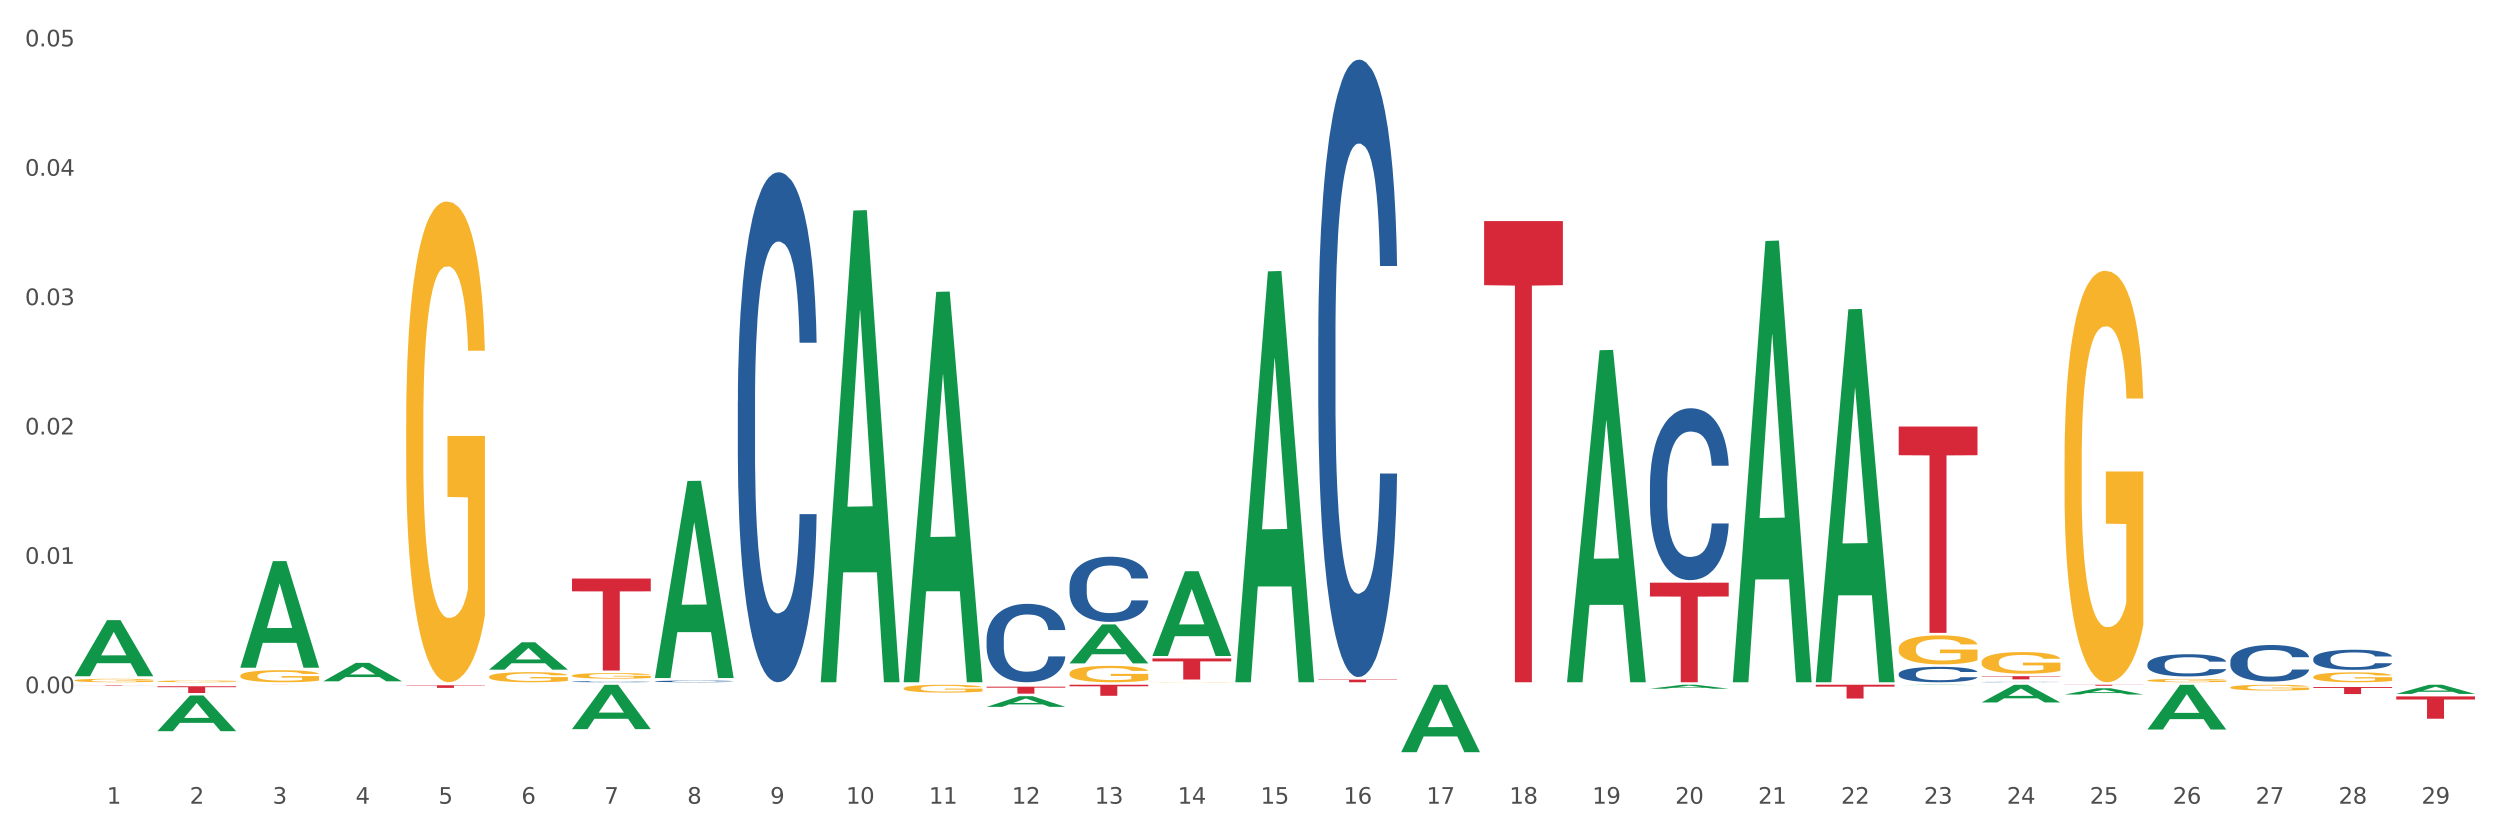 <?xml version="1.0" encoding="utf-8" standalone="no"?>
<!DOCTYPE svg PUBLIC "-//W3C//DTD SVG 1.1//EN"
  "http://www.w3.org/Graphics/SVG/1.1/DTD/svg11.dtd">
<svg xmlns:xlink="http://www.w3.org/1999/xlink" width="1080pt" height="360pt" viewBox="0 0 1080 360" xmlns="http://www.w3.org/2000/svg" version="1.1">
 <rect x="0" y="0" width="1080" height="360" fill="#333333" stroke="none"/>
 <defs>
  <style type="text/css">*{stroke-linejoin: round; stroke-linecap: butt}</style>
 </defs>
 <g id="figure_1">
  <g id="patch_1">
   <path d="M 0 360 
L 1080 360 
L 1080 0 
L 0 0 
z
" style="fill: #ffffff; stroke: #ffffff; stroke-linejoin: miter"/>
  </g>
  <g id="axes_1">
   <g id="matplotlib.axis_1">
    <g id="xtick_1">
     <g id="text_1">
      <!-- 1 -->
      <g style="fill: #4d4d4d" transform="translate(46.136 347.204) scale(0.096 -0.096)">
       <defs>
        <path id="DejaVuSans-31" d="M 794 531 
L 1825 531 
L 1825 4091 
L 703 3866 
L 703 4441 
L 1819 4666 
L 2450 4666 
L 2450 531 
L 3481 531 
L 3481 0 
L 794 0 
L 794 531 
z
" transform="scale(0.016)"/>
       </defs>
       <use xlink:href="#DejaVuSans-31"/>
      </g>
     </g>
    </g>
    <g id="xtick_2">
     <g id="text_2">
      <!-- 2 -->
      <g style="fill: #4d4d4d" transform="translate(81.957 347.204) scale(0.096 -0.096)">
       <defs>
        <path id="DejaVuSans-32" d="M 1228 531 
L 3431 531 
L 3431 0 
L 469 0 
L 469 531 
Q 828 903 1448 1529 
Q 2069 2156 2228 2338 
Q 2531 2678 2651 2914 
Q 2772 3150 2772 3378 
Q 2772 3750 2511 3984 
Q 2250 4219 1831 4219 
Q 1534 4219 1204 4116 
Q 875 4013 500 3803 
L 500 4441 
Q 881 4594 1212 4672 
Q 1544 4750 1819 4750 
Q 2544 4750 2975 4387 
Q 3406 4025 3406 3419 
Q 3406 3131 3298 2873 
Q 3191 2616 2906 2266 
Q 2828 2175 2409 1742 
Q 1991 1309 1228 531 
z
" transform="scale(0.016)"/>
       </defs>
       <use xlink:href="#DejaVuSans-32"/>
      </g>
     </g>
    </g>
    <g id="xtick_3">
     <g id="text_3">
      <!-- 3 -->
      <g style="fill: #4d4d4d" transform="translate(117.779 347.204) scale(0.096 -0.096)">
       <defs>
        <path id="DejaVuSans-33" d="M 2597 2516 
Q 3050 2419 3304 2112 
Q 3559 1806 3559 1356 
Q 3559 666 3084 287 
Q 2609 -91 1734 -91 
Q 1441 -91 1130 -33 
Q 819 25 488 141 
L 488 750 
Q 750 597 1062 519 
Q 1375 441 1716 441 
Q 2309 441 2620 675 
Q 2931 909 2931 1356 
Q 2931 1769 2642 2001 
Q 2353 2234 1838 2234 
L 1294 2234 
L 1294 2753 
L 1863 2753 
Q 2328 2753 2575 2939 
Q 2822 3125 2822 3475 
Q 2822 3834 2567 4026 
Q 2313 4219 1838 4219 
Q 1578 4219 1281 4162 
Q 984 4106 628 3988 
L 628 4550 
Q 988 4650 1302 4700 
Q 1616 4750 1894 4750 
Q 2613 4750 3031 4423 
Q 3450 4097 3450 3541 
Q 3450 3153 3228 2886 
Q 3006 2619 2597 2516 
z
" transform="scale(0.016)"/>
       </defs>
       <use xlink:href="#DejaVuSans-33"/>
      </g>
     </g>
    </g>
    <g id="xtick_4">
     <g id="text_4">
      <!-- 4 -->
      <g style="fill: #4d4d4d" transform="translate(153.6 347.204) scale(0.096 -0.096)">
       <defs>
        <path id="DejaVuSans-34" d="M 2419 4116 
L 825 1625 
L 2419 1625 
L 2419 4116 
z
M 2253 4666 
L 3047 4666 
L 3047 1625 
L 3713 1625 
L 3713 1100 
L 3047 1100 
L 3047 0 
L 2419 0 
L 2419 1100 
L 313 1100 
L 313 1709 
L 2253 4666 
z
" transform="scale(0.016)"/>
       </defs>
       <use xlink:href="#DejaVuSans-34"/>
      </g>
     </g>
    </g>
    <g id="xtick_5">
     <g id="text_5">
      <!-- 5 -->
      <g style="fill: #4d4d4d" transform="translate(189.421 347.204) scale(0.096 -0.096)">
       <defs>
        <path id="DejaVuSans-35" d="M 691 4666 
L 3169 4666 
L 3169 4134 
L 1269 4134 
L 1269 2991 
Q 1406 3038 1543 3061 
Q 1681 3084 1819 3084 
Q 2600 3084 3056 2656 
Q 3513 2228 3513 1497 
Q 3513 744 3044 326 
Q 2575 -91 1722 -91 
Q 1428 -91 1123 -41 
Q 819 9 494 109 
L 494 744 
Q 775 591 1075 516 
Q 1375 441 1709 441 
Q 2250 441 2565 725 
Q 2881 1009 2881 1497 
Q 2881 1984 2565 2268 
Q 2250 2553 1709 2553 
Q 1456 2553 1204 2497 
Q 953 2441 691 2322 
L 691 4666 
z
" transform="scale(0.016)"/>
       </defs>
       <use xlink:href="#DejaVuSans-35"/>
      </g>
     </g>
    </g>
    <g id="xtick_6">
     <g id="text_6">
      <!-- 6 -->
      <g style="fill: #4d4d4d" transform="translate(225.242 347.204) scale(0.096 -0.096)">
       <defs>
        <path id="DejaVuSans-36" d="M 2113 2584 
Q 1688 2584 1439 2293 
Q 1191 2003 1191 1497 
Q 1191 994 1439 701 
Q 1688 409 2113 409 
Q 2538 409 2786 701 
Q 3034 994 3034 1497 
Q 3034 2003 2786 2293 
Q 2538 2584 2113 2584 
z
M 3366 4563 
L 3366 3988 
Q 3128 4100 2886 4159 
Q 2644 4219 2406 4219 
Q 1781 4219 1451 3797 
Q 1122 3375 1075 2522 
Q 1259 2794 1537 2939 
Q 1816 3084 2150 3084 
Q 2853 3084 3261 2657 
Q 3669 2231 3669 1497 
Q 3669 778 3244 343 
Q 2819 -91 2113 -91 
Q 1303 -91 875 529 
Q 447 1150 447 2328 
Q 447 3434 972 4092 
Q 1497 4750 2381 4750 
Q 2619 4750 2861 4703 
Q 3103 4656 3366 4563 
z
" transform="scale(0.016)"/>
       </defs>
       <use xlink:href="#DejaVuSans-36"/>
      </g>
     </g>
    </g>
    <g id="xtick_7">
     <g id="text_7">
      <!-- 7 -->
      <g style="fill: #4d4d4d" transform="translate(261.064 347.204) scale(0.096 -0.096)">
       <defs>
        <path id="DejaVuSans-37" d="M 525 4666 
L 3525 4666 
L 3525 4397 
L 1831 0 
L 1172 0 
L 2766 4134 
L 525 4134 
L 525 4666 
z
" transform="scale(0.016)"/>
       </defs>
       <use xlink:href="#DejaVuSans-37"/>
      </g>
     </g>
    </g>
    <g id="xtick_8">
     <g id="text_8">
      <!-- 8 -->
      <g style="fill: #4d4d4d" transform="translate(296.885 347.204) scale(0.096 -0.096)">
       <defs>
        <path id="DejaVuSans-38" d="M 2034 2216 
Q 1584 2216 1326 1975 
Q 1069 1734 1069 1313 
Q 1069 891 1326 650 
Q 1584 409 2034 409 
Q 2484 409 2743 651 
Q 3003 894 3003 1313 
Q 3003 1734 2745 1975 
Q 2488 2216 2034 2216 
z
M 1403 2484 
Q 997 2584 770 2862 
Q 544 3141 544 3541 
Q 544 4100 942 4425 
Q 1341 4750 2034 4750 
Q 2731 4750 3128 4425 
Q 3525 4100 3525 3541 
Q 3525 3141 3298 2862 
Q 3072 2584 2669 2484 
Q 3125 2378 3379 2068 
Q 3634 1759 3634 1313 
Q 3634 634 3220 271 
Q 2806 -91 2034 -91 
Q 1263 -91 848 271 
Q 434 634 434 1313 
Q 434 1759 690 2068 
Q 947 2378 1403 2484 
z
M 1172 3481 
Q 1172 3119 1398 2916 
Q 1625 2713 2034 2713 
Q 2441 2713 2670 2916 
Q 2900 3119 2900 3481 
Q 2900 3844 2670 4047 
Q 2441 4250 2034 4250 
Q 1625 4250 1398 4047 
Q 1172 3844 1172 3481 
z
" transform="scale(0.016)"/>
       </defs>
       <use xlink:href="#DejaVuSans-38"/>
      </g>
     </g>
    </g>
    <g id="xtick_9">
     <g id="text_9">
      <!-- 9 -->
      <g style="fill: #4d4d4d" transform="translate(332.706 347.204) scale(0.096 -0.096)">
       <defs>
        <path id="DejaVuSans-39" d="M 703 97 
L 703 672 
Q 941 559 1184 500 
Q 1428 441 1663 441 
Q 2288 441 2617 861 
Q 2947 1281 2994 2138 
Q 2813 1869 2534 1725 
Q 2256 1581 1919 1581 
Q 1219 1581 811 2004 
Q 403 2428 403 3163 
Q 403 3881 828 4315 
Q 1253 4750 1959 4750 
Q 2769 4750 3195 4129 
Q 3622 3509 3622 2328 
Q 3622 1225 3098 567 
Q 2575 -91 1691 -91 
Q 1453 -91 1209 -44 
Q 966 3 703 97 
z
M 1959 2075 
Q 2384 2075 2632 2365 
Q 2881 2656 2881 3163 
Q 2881 3666 2632 3958 
Q 2384 4250 1959 4250 
Q 1534 4250 1286 3958 
Q 1038 3666 1038 3163 
Q 1038 2656 1286 2365 
Q 1534 2075 1959 2075 
z
" transform="scale(0.016)"/>
       </defs>
       <use xlink:href="#DejaVuSans-39"/>
      </g>
     </g>
    </g>
    <g id="xtick_10">
     <g id="text_10">
      <!-- 10 -->
      <g style="fill: #4d4d4d" transform="translate(365.473 347.204) scale(0.096 -0.096)">
       <defs>
        <path id="DejaVuSans-30" d="M 2034 4250 
Q 1547 4250 1301 3770 
Q 1056 3291 1056 2328 
Q 1056 1369 1301 889 
Q 1547 409 2034 409 
Q 2525 409 2770 889 
Q 3016 1369 3016 2328 
Q 3016 3291 2770 3770 
Q 2525 4250 2034 4250 
z
M 2034 4750 
Q 2819 4750 3233 4129 
Q 3647 3509 3647 2328 
Q 3647 1150 3233 529 
Q 2819 -91 2034 -91 
Q 1250 -91 836 529 
Q 422 1150 422 2328 
Q 422 3509 836 4129 
Q 1250 4750 2034 4750 
z
" transform="scale(0.016)"/>
       </defs>
       <use xlink:href="#DejaVuSans-31"/>
       <use xlink:href="#DejaVuSans-30" transform="translate(63.623 0)"/>
      </g>
     </g>
    </g>
    <g id="xtick_11">
     <g id="text_11">
      <!-- 11 -->
      <g style="fill: #4d4d4d" transform="translate(401.295 347.204) scale(0.096 -0.096)">
       <use xlink:href="#DejaVuSans-31"/>
       <use xlink:href="#DejaVuSans-31" transform="translate(63.623 0)"/>
      </g>
     </g>
    </g>
    <g id="xtick_12">
     <g id="text_12">
      <!-- 12 -->
      <g style="fill: #4d4d4d" transform="translate(437.116 347.204) scale(0.096 -0.096)">
       <use xlink:href="#DejaVuSans-31"/>
       <use xlink:href="#DejaVuSans-32" transform="translate(63.623 0)"/>
      </g>
     </g>
    </g>
    <g id="xtick_13">
     <g id="text_13">
      <!-- 13 -->
      <g style="fill: #4d4d4d" transform="translate(472.937 347.204) scale(0.096 -0.096)">
       <use xlink:href="#DejaVuSans-31"/>
       <use xlink:href="#DejaVuSans-33" transform="translate(63.623 0)"/>
      </g>
     </g>
    </g>
    <g id="xtick_14">
     <g id="text_14">
      <!-- 14 -->
      <g style="fill: #4d4d4d" transform="translate(508.758 347.204) scale(0.096 -0.096)">
       <use xlink:href="#DejaVuSans-31"/>
       <use xlink:href="#DejaVuSans-34" transform="translate(63.623 0)"/>
      </g>
     </g>
    </g>
    <g id="xtick_15">
     <g id="text_15">
      <!-- 15 -->
      <g style="fill: #4d4d4d" transform="translate(544.58 347.204) scale(0.096 -0.096)">
       <use xlink:href="#DejaVuSans-31"/>
       <use xlink:href="#DejaVuSans-35" transform="translate(63.623 0)"/>
      </g>
     </g>
    </g>
    <g id="xtick_16">
     <g id="text_16">
      <!-- 16 -->
      <g style="fill: #4d4d4d" transform="translate(580.401 347.204) scale(0.096 -0.096)">
       <use xlink:href="#DejaVuSans-31"/>
       <use xlink:href="#DejaVuSans-36" transform="translate(63.623 0)"/>
      </g>
     </g>
    </g>
    <g id="xtick_17">
     <g id="text_17">
      <!-- 17 -->
      <g style="fill: #4d4d4d" transform="translate(616.222 347.204) scale(0.096 -0.096)">
       <use xlink:href="#DejaVuSans-31"/>
       <use xlink:href="#DejaVuSans-37" transform="translate(63.623 0)"/>
      </g>
     </g>
    </g>
    <g id="xtick_18">
     <g id="text_18">
      <!-- 18 -->
      <g style="fill: #4d4d4d" transform="translate(652.043 347.204) scale(0.096 -0.096)">
       <use xlink:href="#DejaVuSans-31"/>
       <use xlink:href="#DejaVuSans-38" transform="translate(63.623 0)"/>
      </g>
     </g>
    </g>
    <g id="xtick_19">
     <g id="text_19">
      <!-- 19 -->
      <g style="fill: #4d4d4d" transform="translate(687.864 347.204) scale(0.096 -0.096)">
       <use xlink:href="#DejaVuSans-31"/>
       <use xlink:href="#DejaVuSans-39" transform="translate(63.623 0)"/>
      </g>
     </g>
    </g>
    <g id="xtick_20">
     <g id="text_20">
      <!-- 20 -->
      <g style="fill: #4d4d4d" transform="translate(723.686 347.204) scale(0.096 -0.096)">
       <use xlink:href="#DejaVuSans-32"/>
       <use xlink:href="#DejaVuSans-30" transform="translate(63.623 0)"/>
      </g>
     </g>
    </g>
    <g id="xtick_21">
     <g id="text_21">
      <!-- 21 -->
      <g style="fill: #4d4d4d" transform="translate(759.507 347.204) scale(0.096 -0.096)">
       <use xlink:href="#DejaVuSans-32"/>
       <use xlink:href="#DejaVuSans-31" transform="translate(63.623 0)"/>
      </g>
     </g>
    </g>
    <g id="xtick_22">
     <g id="text_22">
      <!-- 22 -->
      <g style="fill: #4d4d4d" transform="translate(795.328 347.204) scale(0.096 -0.096)">
       <use xlink:href="#DejaVuSans-32"/>
       <use xlink:href="#DejaVuSans-32" transform="translate(63.623 0)"/>
      </g>
     </g>
    </g>
    <g id="xtick_23">
     <g id="text_23">
      <!-- 23 -->
      <g style="fill: #4d4d4d" transform="translate(831.149 347.204) scale(0.096 -0.096)">
       <use xlink:href="#DejaVuSans-32"/>
       <use xlink:href="#DejaVuSans-33" transform="translate(63.623 0)"/>
      </g>
     </g>
    </g>
    <g id="xtick_24">
     <g id="text_24">
      <!-- 24 -->
      <g style="fill: #4d4d4d" transform="translate(866.971 347.204) scale(0.096 -0.096)">
       <use xlink:href="#DejaVuSans-32"/>
       <use xlink:href="#DejaVuSans-34" transform="translate(63.623 0)"/>
      </g>
     </g>
    </g>
    <g id="xtick_25">
     <g id="text_25">
      <!-- 25 -->
      <g style="fill: #4d4d4d" transform="translate(902.792 347.204) scale(0.096 -0.096)">
       <use xlink:href="#DejaVuSans-32"/>
       <use xlink:href="#DejaVuSans-35" transform="translate(63.623 0)"/>
      </g>
     </g>
    </g>
    <g id="xtick_26">
     <g id="text_26">
      <!-- 26 -->
      <g style="fill: #4d4d4d" transform="translate(938.613 347.204) scale(0.096 -0.096)">
       <use xlink:href="#DejaVuSans-32"/>
       <use xlink:href="#DejaVuSans-36" transform="translate(63.623 0)"/>
      </g>
     </g>
    </g>
    <g id="xtick_27">
     <g id="text_27">
      <!-- 27 -->
      <g style="fill: #4d4d4d" transform="translate(974.434 347.204) scale(0.096 -0.096)">
       <use xlink:href="#DejaVuSans-32"/>
       <use xlink:href="#DejaVuSans-37" transform="translate(63.623 0)"/>
      </g>
     </g>
    </g>
    <g id="xtick_28">
     <g id="text_28">
      <!-- 28 -->
      <g style="fill: #4d4d4d" transform="translate(1010.256 347.204) scale(0.096 -0.096)">
       <use xlink:href="#DejaVuSans-32"/>
       <use xlink:href="#DejaVuSans-38" transform="translate(63.623 0)"/>
      </g>
     </g>
    </g>
    <g id="xtick_29">
     <g id="text_29">
      <!-- 29 -->
      <g style="fill: #4d4d4d" transform="translate(1046.077 347.204) scale(0.096 -0.096)">
       <use xlink:href="#DejaVuSans-32"/>
       <use xlink:href="#DejaVuSans-39" transform="translate(63.623 0)"/>
      </g>
     </g>
    </g>
    <g id="xtick_30"/>
    <g id="xtick_31"/>
    <g id="xtick_32"/>
    <g id="xtick_33"/>
    <g id="xtick_34"/>
    <g id="xtick_35"/>
    <g id="xtick_36"/>
    <g id="xtick_37"/>
    <g id="xtick_38"/>
    <g id="xtick_39"/>
    <g id="xtick_40"/>
    <g id="xtick_41"/>
    <g id="xtick_42"/>
    <g id="xtick_43"/>
    <g id="xtick_44"/>
    <g id="xtick_45"/>
    <g id="xtick_46"/>
    <g id="xtick_47"/>
    <g id="xtick_48"/>
    <g id="xtick_49"/>
    <g id="xtick_50"/>
    <g id="xtick_51"/>
    <g id="xtick_52"/>
    <g id="xtick_53"/>
    <g id="xtick_54"/>
    <g id="xtick_55"/>
    <g id="xtick_56"/>
    <g id="xtick_57"/>
   </g>
   <g id="matplotlib.axis_2">
    <g id="ytick_1">
     <g id="text_30">
      <!-- 0.00 -->
      <g style="fill: #4d4d4d" transform="translate(10.8 299.464) scale(0.096 -0.096)">
       <defs>
        <path id="DejaVuSans-2e" d="M 684 794 
L 1344 794 
L 1344 0 
L 684 0 
L 684 794 
z
" transform="scale(0.016)"/>
       </defs>
       <use xlink:href="#DejaVuSans-30"/>
       <use xlink:href="#DejaVuSans-2e" transform="translate(63.623 0)"/>
       <use xlink:href="#DejaVuSans-30" transform="translate(95.41 0)"/>
       <use xlink:href="#DejaVuSans-30" transform="translate(159.033 0)"/>
      </g>
     </g>
    </g>
    <g id="ytick_2">
     <g id="text_31">
      <!-- 0.01 -->
      <g style="fill: #4d4d4d" transform="translate(10.8 243.578) scale(0.096 -0.096)">
       <use xlink:href="#DejaVuSans-30"/>
       <use xlink:href="#DejaVuSans-2e" transform="translate(63.623 0)"/>
       <use xlink:href="#DejaVuSans-30" transform="translate(95.41 0)"/>
       <use xlink:href="#DejaVuSans-31" transform="translate(159.033 0)"/>
      </g>
     </g>
    </g>
    <g id="ytick_3">
     <g id="text_32">
      <!-- 0.02 -->
      <g style="fill: #4d4d4d" transform="translate(10.8 187.693) scale(0.096 -0.096)">
       <use xlink:href="#DejaVuSans-30"/>
       <use xlink:href="#DejaVuSans-2e" transform="translate(63.623 0)"/>
       <use xlink:href="#DejaVuSans-30" transform="translate(95.41 0)"/>
       <use xlink:href="#DejaVuSans-32" transform="translate(159.033 0)"/>
      </g>
     </g>
    </g>
    <g id="ytick_4">
     <g id="text_33">
      <!-- 0.03 -->
      <g style="fill: #4d4d4d" transform="translate(10.8 131.808) scale(0.096 -0.096)">
       <use xlink:href="#DejaVuSans-30"/>
       <use xlink:href="#DejaVuSans-2e" transform="translate(63.623 0)"/>
       <use xlink:href="#DejaVuSans-30" transform="translate(95.41 0)"/>
       <use xlink:href="#DejaVuSans-33" transform="translate(159.033 0)"/>
      </g>
     </g>
    </g>
    <g id="ytick_5">
     <g id="text_34">
      <!-- 0.04 -->
      <g style="fill: #4d4d4d" transform="translate(10.8 75.923) scale(0.096 -0.096)">
       <use xlink:href="#DejaVuSans-30"/>
       <use xlink:href="#DejaVuSans-2e" transform="translate(63.623 0)"/>
       <use xlink:href="#DejaVuSans-30" transform="translate(95.41 0)"/>
       <use xlink:href="#DejaVuSans-34" transform="translate(159.033 0)"/>
      </g>
     </g>
    </g>
    <g id="ytick_6">
     <g id="text_35">
      <!-- 0.05 -->
      <g style="fill: #4d4d4d" transform="translate(10.8 20.037) scale(0.096 -0.096)">
       <use xlink:href="#DejaVuSans-30"/>
       <use xlink:href="#DejaVuSans-2e" transform="translate(63.623 0)"/>
       <use xlink:href="#DejaVuSans-30" transform="translate(95.41 0)"/>
       <use xlink:href="#DejaVuSans-35" transform="translate(159.033 0)"/>
      </g>
     </g>
    </g>
    <g id="ytick_7"/>
    <g id="ytick_8"/>
    <g id="ytick_9"/>
    <g id="ytick_10"/>
    <g id="ytick_11"/>
    <g id="ytick_12"/>
   </g>
   <g id="PolyCollection_1">
    <path d="M 32.175 292.1 
L 32.21 292.077 
L 46.243 267.913 
L 52.067 267.89 
L 66.205 292.146 
L 59.469 292.146 
L 56.417 286.497 
L 41.928 286.497 
L 41.823 286.588 
L 38.876 292.146 
L 32.175 292.146 
L 32.175 292.1 
L 43.752 283.127 
L 54.593 283.104 
L 49.225 273.06 
L 49.155 273.014 
L 49.085 273.083 
L 43.717 283.104 
L 43.752 283.127 
L 32.175 292.1 
z
" clip-path="url(#pdd5cb18ed5)" style="fill: #109648"/>
    <path d="M 497.851 294.691 
L 497.891 294.691 
L 497.891 294.689 
L 497.972 294.686 
L 498.373 294.681 
L 498.976 294.676 
L 499.418 294.673 
L 499.86 294.671 
L 500.382 294.669 
L 501.025 294.667 
L 502.19 294.664 
L 502.914 294.662 
L 503.797 294.661 
L 505.404 294.658 
L 506.57 294.657 
L 507.775 294.656 
L 509.744 294.654 
L 511.029 294.654 
L 512.395 294.653 
L 514.043 294.653 
L 515.288 294.653 
L 518.02 294.653 
L 520.35 294.654 
L 521.475 294.654 
L 522.922 294.655 
L 523.685 294.656 
L 524.931 294.657 
L 526.216 294.659 
L 527.1 294.66 
L 528.426 294.663 
L 529.431 294.665 
L 530.355 294.668 
L 530.837 294.671 
L 531.198 294.673 
L 531.52 294.675 
L 531.841 294.679 
L 524.609 294.679 
L 524.328 294.676 
L 523.886 294.674 
L 523.243 294.671 
L 522.681 294.67 
L 521.716 294.668 
L 520.833 294.667 
L 519.909 294.666 
L 518.784 294.665 
L 517.9 294.665 
L 516.654 294.664 
L 514.203 294.664 
L 512.556 294.665 
L 511.431 294.666 
L 510.708 294.666 
L 510.065 294.667 
L 509.342 294.668 
L 508.498 294.67 
L 507.895 294.671 
L 507.293 294.673 
L 506.811 294.675 
L 506.369 294.677 
L 506.007 294.679 
L 505.726 294.682 
L 505.485 294.685 
L 505.284 294.689 
L 505.284 294.7 
L 505.364 294.702 
L 505.565 294.705 
L 505.806 294.708 
L 506.208 294.71 
L 506.57 294.712 
L 507.253 294.715 
L 508.016 294.717 
L 508.619 294.719 
L 509.221 294.72 
L 510.266 294.722 
L 511.431 294.723 
L 512.436 294.724 
L 513.802 294.725 
L 514.726 294.725 
L 515.529 294.725 
L 517.498 294.725 
L 518.904 294.725 
L 520.471 294.724 
L 521.676 294.724 
L 522.681 294.723 
L 523.806 294.721 
L 524.529 294.72 
L 524.529 294.704 
L 515.69 294.704 
L 515.69 294.694 
L 531.881 294.694 
L 531.881 294.725 
L 531.198 294.726 
L 530.435 294.728 
L 529.631 294.729 
L 528.426 294.73 
L 526.98 294.732 
L 525.694 294.733 
L 524.328 294.734 
L 522.721 294.735 
L 520.632 294.736 
L 519.346 294.736 
L 517.739 294.736 
L 515.851 294.736 
L 514.203 294.736 
L 512.596 294.736 
L 510.909 294.735 
L 509.262 294.734 
L 508.016 294.733 
L 506.771 294.732 
L 505.445 294.73 
L 504.4 294.729 
L 503.597 294.727 
L 502.713 294.726 
L 501.748 294.723 
L 501.025 294.721 
L 500.382 294.719 
L 499.699 294.716 
L 499.217 294.714 
L 498.735 294.711 
L 498.454 294.709 
L 498.132 294.705 
L 497.891 294.701 
L 497.851 294.691 
z
" clip-path="url(#pdd5cb18ed5)" style="fill: #f7b32b"/>
    <path d="M 390.387 297.381 
L 390.428 297.377 
L 390.428 297.266 
L 390.508 297.17 
L 390.91 296.939 
L 391.512 296.747 
L 391.954 296.645 
L 392.396 296.561 
L 392.919 296.478 
L 393.561 296.391 
L 394.727 296.265 
L 395.45 296.2 
L 396.334 296.132 
L 397.941 296.033 
L 399.106 295.977 
L 400.311 295.931 
L 402.28 295.875 
L 403.566 295.85 
L 404.932 295.832 
L 406.579 295.819 
L 407.824 295.816 
L 410.556 295.826 
L 412.887 295.853 
L 414.012 295.875 
L 415.458 295.912 
L 416.221 295.937 
L 417.467 295.986 
L 418.753 296.051 
L 419.637 296.107 
L 420.962 296.212 
L 421.967 296.317 
L 422.891 296.447 
L 423.373 296.537 
L 423.735 296.62 
L 424.056 296.716 
L 424.377 296.867 
L 417.146 296.867 
L 416.864 296.759 
L 416.422 296.657 
L 415.779 296.558 
L 415.217 296.496 
L 414.253 296.419 
L 413.369 296.37 
L 412.445 296.333 
L 411.32 296.302 
L 410.436 296.286 
L 409.19 296.274 
L 406.74 296.277 
L 405.092 296.302 
L 403.967 296.333 
L 403.244 296.36 
L 402.601 296.391 
L 401.878 296.435 
L 401.034 296.5 
L 400.432 296.558 
L 399.829 296.632 
L 399.347 296.707 
L 398.905 296.793 
L 398.543 296.886 
L 398.262 296.982 
L 398.021 297.099 
L 397.82 297.294 
L 397.82 297.718 
L 397.901 297.813 
L 398.101 297.94 
L 398.343 298.036 
L 398.744 298.15 
L 399.106 298.228 
L 399.789 298.339 
L 400.552 298.432 
L 401.155 298.49 
L 401.758 298.54 
L 402.802 298.608 
L 403.967 298.663 
L 404.972 298.697 
L 406.338 298.728 
L 407.262 298.741 
L 408.065 298.747 
L 410.034 298.747 
L 411.44 298.738 
L 413.007 298.716 
L 414.213 298.688 
L 415.217 298.654 
L 416.342 298.599 
L 417.065 298.546 
L 417.065 297.9 
L 408.226 297.897 
L 408.226 297.467 
L 424.418 297.467 
L 424.418 298.728 
L 423.735 298.793 
L 422.971 298.852 
L 422.168 298.905 
L 420.962 298.969 
L 419.516 299.031 
L 418.23 299.075 
L 416.864 299.112 
L 415.257 299.146 
L 413.168 299.177 
L 411.882 299.189 
L 410.275 299.198 
L 408.387 299.201 
L 406.74 299.195 
L 405.133 299.18 
L 403.445 299.152 
L 401.798 299.112 
L 400.552 299.071 
L 399.307 299.022 
L 397.981 298.957 
L 396.936 298.895 
L 396.133 298.84 
L 395.249 298.769 
L 394.285 298.676 
L 393.561 298.592 
L 392.919 298.506 
L 392.236 298.394 
L 391.753 298.299 
L 391.271 298.178 
L 390.99 298.088 
L 390.669 297.949 
L 390.428 297.755 
L 390.387 297.381 
z
" clip-path="url(#pdd5cb18ed5)" style="fill: #f7b32b"/>
    <path d="M 247.102 291.886 
L 247.143 291.884 
L 247.143 291.804 
L 247.223 291.735 
L 247.625 291.569 
L 248.227 291.431 
L 248.669 291.358 
L 249.111 291.298 
L 249.634 291.238 
L 250.276 291.176 
L 251.442 291.085 
L 252.165 291.038 
L 253.049 290.989 
L 254.656 290.918 
L 255.821 290.878 
L 257.026 290.845 
L 258.995 290.805 
L 260.281 290.787 
L 261.647 290.774 
L 263.294 290.765 
L 264.539 290.762 
L 267.271 290.769 
L 269.602 290.789 
L 270.727 290.805 
L 272.173 290.831 
L 272.936 290.849 
L 274.182 290.885 
L 275.468 290.931 
L 276.352 290.971 
L 277.677 291.047 
L 278.682 291.122 
L 279.606 291.216 
L 280.088 291.28 
L 280.45 291.34 
L 280.771 291.409 
L 281.092 291.518 
L 273.861 291.518 
L 273.579 291.44 
L 273.137 291.367 
L 272.495 291.296 
L 271.932 291.251 
L 270.968 291.196 
L 270.084 291.16 
L 269.16 291.133 
L 268.035 291.111 
L 267.151 291.1 
L 265.905 291.091 
L 263.455 291.093 
L 261.807 291.111 
L 260.682 291.133 
L 259.959 291.153 
L 259.316 291.176 
L 258.593 291.207 
L 257.749 291.253 
L 257.147 291.296 
L 256.544 291.349 
L 256.062 291.402 
L 255.62 291.464 
L 255.258 291.531 
L 254.977 291.6 
L 254.736 291.684 
L 254.535 291.824 
L 254.535 292.129 
L 254.616 292.197 
L 254.817 292.289 
L 255.058 292.357 
L 255.459 292.44 
L 255.821 292.495 
L 256.504 292.575 
L 257.267 292.642 
L 257.87 292.684 
L 258.473 292.719 
L 259.517 292.768 
L 260.682 292.808 
L 261.687 292.833 
L 263.053 292.855 
L 263.977 292.864 
L 264.78 292.868 
L 266.749 292.868 
L 268.155 292.862 
L 269.722 292.846 
L 270.928 292.826 
L 271.932 292.802 
L 273.057 292.762 
L 273.78 292.724 
L 273.78 292.26 
L 264.941 292.257 
L 264.941 291.949 
L 281.133 291.949 
L 281.133 292.855 
L 280.45 292.902 
L 279.686 292.944 
L 278.883 292.982 
L 277.677 293.028 
L 276.231 293.073 
L 274.945 293.104 
L 273.579 293.13 
L 271.972 293.155 
L 269.883 293.177 
L 268.597 293.186 
L 266.99 293.193 
L 265.102 293.195 
L 263.455 293.19 
L 261.848 293.179 
L 260.16 293.159 
L 258.513 293.13 
L 257.267 293.102 
L 256.022 293.066 
L 254.696 293.019 
L 253.651 292.975 
L 252.848 292.935 
L 251.964 292.884 
L 251 292.817 
L 250.276 292.757 
L 249.634 292.695 
L 248.951 292.615 
L 248.468 292.546 
L 247.986 292.46 
L 247.705 292.395 
L 247.384 292.295 
L 247.143 292.155 
L 247.102 291.886 
z
" clip-path="url(#pdd5cb18ed5)" style="fill: #f7b32b"/>
    <path d="M 211.281 292.387 
L 211.321 292.383 
L 211.321 292.239 
L 211.402 292.116 
L 211.804 291.816 
L 212.406 291.569 
L 212.848 291.437 
L 213.29 291.33 
L 213.812 291.222 
L 214.455 291.11 
L 215.62 290.947 
L 216.344 290.863 
L 217.227 290.775 
L 218.835 290.648 
L 220 290.576 
L 221.205 290.516 
L 223.174 290.444 
L 224.459 290.412 
L 225.825 290.388 
L 227.473 290.372 
L 228.718 290.368 
L 231.45 290.38 
L 233.781 290.416 
L 234.905 290.444 
L 236.352 290.492 
L 237.115 290.524 
L 238.361 290.588 
L 239.646 290.672 
L 240.53 290.743 
L 241.856 290.879 
L 242.861 291.015 
L 243.785 291.182 
L 244.267 291.298 
L 244.628 291.406 
L 244.95 291.529 
L 245.271 291.725 
L 238.039 291.725 
L 237.758 291.585 
L 237.316 291.453 
L 236.673 291.326 
L 236.111 291.246 
L 235.147 291.146 
L 234.263 291.082 
L 233.339 291.035 
L 232.214 290.995 
L 231.33 290.975 
L 230.084 290.959 
L 227.633 290.963 
L 225.986 290.995 
L 224.861 291.035 
L 224.138 291.07 
L 223.495 291.11 
L 222.772 291.166 
L 221.928 291.25 
L 221.326 291.326 
L 220.723 291.421 
L 220.241 291.517 
L 219.799 291.629 
L 219.437 291.749 
L 219.156 291.872 
L 218.915 292.024 
L 218.714 292.275 
L 218.714 292.822 
L 218.794 292.945 
L 218.995 293.109 
L 219.236 293.232 
L 219.638 293.38 
L 220 293.48 
L 220.683 293.623 
L 221.446 293.743 
L 222.049 293.819 
L 222.651 293.883 
L 223.696 293.97 
L 224.861 294.042 
L 225.866 294.086 
L 227.232 294.126 
L 228.156 294.142 
L 228.959 294.15 
L 230.928 294.15 
L 232.334 294.138 
L 233.901 294.11 
L 235.106 294.074 
L 236.111 294.03 
L 237.236 293.958 
L 237.959 293.891 
L 237.959 293.057 
L 229.12 293.053 
L 229.12 292.498 
L 245.311 292.498 
L 245.311 294.126 
L 244.628 294.21 
L 243.865 294.285 
L 243.061 294.353 
L 241.856 294.437 
L 240.41 294.517 
L 239.124 294.573 
L 237.758 294.62 
L 236.151 294.664 
L 234.062 294.704 
L 232.776 294.72 
L 231.169 294.732 
L 229.281 294.736 
L 227.633 294.728 
L 226.026 294.708 
L 224.339 294.672 
L 222.692 294.62 
L 221.446 294.569 
L 220.201 294.505 
L 218.875 294.421 
L 217.83 294.341 
L 217.027 294.269 
L 216.143 294.178 
L 215.178 294.058 
L 214.455 293.95 
L 213.812 293.839 
L 213.129 293.695 
L 212.647 293.571 
L 212.165 293.416 
L 211.884 293.3 
L 211.562 293.121 
L 211.321 292.869 
L 211.281 292.387 
z
" clip-path="url(#pdd5cb18ed5)" style="fill: #f7b32b"/>
    <path d="M 175.46 183.008 
L 175.5 182.818 
L 175.5 175.989 
L 175.581 170.109 
L 175.982 155.882 
L 176.585 144.121 
L 177.027 137.861 
L 177.469 132.739 
L 177.991 127.618 
L 178.634 122.306 
L 179.799 114.529 
L 180.522 110.545 
L 181.406 106.372 
L 183.013 100.302 
L 184.178 96.888 
L 185.384 94.042 
L 187.352 90.628 
L 188.638 89.11 
L 190.004 87.972 
L 191.651 87.213 
L 192.897 87.024 
L 195.629 87.593 
L 197.959 89.3 
L 199.084 90.628 
L 200.531 92.904 
L 201.294 94.422 
L 202.539 97.457 
L 203.825 101.44 
L 204.709 104.855 
L 206.035 111.304 
L 207.039 117.754 
L 207.963 125.721 
L 208.446 131.222 
L 208.807 136.344 
L 209.129 142.224 
L 209.45 151.519 
L 202.218 151.519 
L 201.937 144.88 
L 201.495 138.62 
L 200.852 132.55 
L 200.29 128.756 
L 199.325 124.014 
L 198.441 120.978 
L 197.517 118.702 
L 196.392 116.805 
L 195.508 115.857 
L 194.263 115.098 
L 191.812 115.288 
L 190.165 116.805 
L 189.04 118.702 
L 188.317 120.409 
L 187.674 122.306 
L 186.951 124.962 
L 186.107 128.946 
L 185.504 132.55 
L 184.902 137.102 
L 184.42 141.655 
L 183.978 146.966 
L 183.616 152.657 
L 183.335 158.537 
L 183.094 165.746 
L 182.893 177.696 
L 182.893 203.684 
L 182.973 209.565 
L 183.174 217.342 
L 183.415 223.222 
L 183.817 230.241 
L 184.178 234.983 
L 184.861 241.812 
L 185.625 247.503 
L 186.227 251.107 
L 186.83 254.142 
L 187.875 258.315 
L 189.04 261.73 
L 190.044 263.816 
L 191.41 265.713 
L 192.334 266.472 
L 193.138 266.851 
L 195.107 266.851 
L 196.513 266.282 
L 198.08 264.955 
L 199.285 263.247 
L 200.29 261.161 
L 201.415 257.746 
L 202.138 254.521 
L 202.138 214.876 
L 193.299 214.686 
L 193.299 188.319 
L 209.49 188.319 
L 209.49 265.713 
L 208.807 269.697 
L 208.044 273.301 
L 207.24 276.526 
L 206.035 280.509 
L 204.589 284.303 
L 203.303 286.959 
L 201.937 289.235 
L 200.33 291.322 
L 198.241 293.219 
L 196.955 293.977 
L 195.348 294.546 
L 193.459 294.736 
L 191.812 294.357 
L 190.205 293.408 
L 188.518 291.701 
L 186.87 289.235 
L 185.625 286.769 
L 184.379 283.734 
L 183.053 279.75 
L 182.009 275.957 
L 181.205 272.542 
L 180.321 268.179 
L 179.357 262.489 
L 178.634 257.367 
L 177.991 252.055 
L 177.308 245.227 
L 176.826 239.346 
L 176.344 231.948 
L 176.063 226.447 
L 175.741 217.911 
L 175.5 205.96 
L 175.46 183.008 
z
" clip-path="url(#pdd5cb18ed5)" style="fill: #f7b32b"/>
    <path d="M 103.817 291.936 
L 103.858 291.931 
L 103.858 291.76 
L 103.938 291.613 
L 104.34 291.256 
L 104.942 290.962 
L 105.384 290.805 
L 105.826 290.677 
L 106.349 290.548 
L 106.991 290.415 
L 108.157 290.22 
L 108.88 290.12 
L 109.764 290.016 
L 111.371 289.864 
L 112.536 289.778 
L 113.741 289.707 
L 115.71 289.621 
L 116.996 289.583 
L 118.362 289.555 
L 120.009 289.536 
L 121.254 289.531 
L 123.986 289.545 
L 126.317 289.588 
L 127.442 289.621 
L 128.888 289.678 
L 129.651 289.716 
L 130.897 289.792 
L 132.183 289.892 
L 133.067 289.978 
L 134.392 290.139 
L 135.397 290.301 
L 136.321 290.501 
L 136.803 290.638 
L 137.165 290.767 
L 137.486 290.914 
L 137.807 291.147 
L 130.576 291.147 
L 130.294 290.981 
L 129.852 290.824 
L 129.21 290.672 
L 128.647 290.577 
L 127.683 290.458 
L 126.799 290.382 
L 125.875 290.325 
L 124.75 290.277 
L 123.866 290.253 
L 122.62 290.234 
L 120.17 290.239 
L 118.522 290.277 
L 117.397 290.325 
L 116.674 290.368 
L 116.031 290.415 
L 115.308 290.482 
L 114.464 290.581 
L 113.862 290.672 
L 113.259 290.786 
L 112.777 290.9 
L 112.335 291.033 
L 111.973 291.176 
L 111.692 291.323 
L 111.451 291.504 
L 111.25 291.803 
L 111.25 292.454 
L 111.331 292.602 
L 111.532 292.797 
L 111.773 292.944 
L 112.174 293.12 
L 112.536 293.239 
L 113.219 293.41 
L 113.982 293.552 
L 114.585 293.643 
L 115.188 293.719 
L 116.232 293.823 
L 117.397 293.909 
L 118.402 293.961 
L 119.768 294.009 
L 120.692 294.028 
L 121.496 294.037 
L 123.464 294.037 
L 124.87 294.023 
L 126.437 293.99 
L 127.643 293.947 
L 128.647 293.895 
L 129.772 293.809 
L 130.495 293.728 
L 130.495 292.735 
L 121.656 292.73 
L 121.656 292.069 
L 137.848 292.069 
L 137.848 294.009 
L 137.165 294.109 
L 136.401 294.199 
L 135.598 294.28 
L 134.392 294.38 
L 132.946 294.475 
L 131.66 294.541 
L 130.294 294.598 
L 128.687 294.651 
L 126.598 294.698 
L 125.312 294.717 
L 123.705 294.731 
L 121.817 294.736 
L 120.17 294.727 
L 118.563 294.703 
L 116.875 294.66 
L 115.228 294.598 
L 113.982 294.536 
L 112.737 294.46 
L 111.411 294.361 
L 110.366 294.266 
L 109.563 294.18 
L 108.679 294.071 
L 107.715 293.928 
L 106.991 293.8 
L 106.349 293.667 
L 105.666 293.495 
L 105.184 293.348 
L 104.701 293.163 
L 104.42 293.025 
L 104.099 292.811 
L 103.858 292.511 
L 103.817 291.936 
z
" clip-path="url(#pdd5cb18ed5)" style="fill: #f7b32b"/>
    <path d="M 67.996 294.332 
L 68.036 294.331 
L 68.036 294.307 
L 68.117 294.286 
L 68.519 294.234 
L 69.121 294.192 
L 69.563 294.169 
L 70.005 294.15 
L 70.527 294.132 
L 71.17 294.113 
L 72.335 294.085 
L 73.059 294.07 
L 73.942 294.055 
L 75.55 294.033 
L 76.715 294.021 
L 77.92 294.01 
L 79.889 293.998 
L 81.174 293.993 
L 82.54 293.989 
L 84.188 293.986 
L 85.433 293.985 
L 88.165 293.987 
L 90.496 293.993 
L 91.621 293.998 
L 93.067 294.006 
L 93.83 294.012 
L 95.076 294.023 
L 96.361 294.037 
L 97.245 294.05 
L 98.571 294.073 
L 99.576 294.096 
L 100.5 294.125 
L 100.982 294.145 
L 101.343 294.163 
L 101.665 294.185 
L 101.986 294.218 
L 94.754 294.218 
L 94.473 294.194 
L 94.031 294.172 
L 93.388 294.15 
L 92.826 294.136 
L 91.862 294.119 
L 90.978 294.108 
L 90.054 294.1 
L 88.929 294.093 
L 88.045 294.089 
L 86.799 294.087 
L 84.348 294.087 
L 82.701 294.093 
L 81.576 294.1 
L 80.853 294.106 
L 80.21 294.113 
L 79.487 294.122 
L 78.643 294.137 
L 78.041 294.15 
L 77.438 294.166 
L 76.956 294.183 
L 76.514 294.202 
L 76.152 294.222 
L 75.871 294.244 
L 75.63 294.27 
L 75.429 294.313 
L 75.429 294.407 
L 75.509 294.428 
L 75.71 294.456 
L 75.951 294.478 
L 76.353 294.503 
L 76.715 294.52 
L 77.398 294.545 
L 78.161 294.565 
L 78.764 294.578 
L 79.366 294.589 
L 80.411 294.604 
L 81.576 294.617 
L 82.581 294.624 
L 83.947 294.631 
L 84.871 294.634 
L 85.674 294.635 
L 87.643 294.635 
L 89.049 294.633 
L 90.616 294.628 
L 91.821 294.622 
L 92.826 294.615 
L 93.951 294.602 
L 94.674 294.591 
L 94.674 294.447 
L 85.835 294.447 
L 85.835 294.351 
L 102.026 294.351 
L 102.026 294.631 
L 101.343 294.646 
L 100.58 294.659 
L 99.776 294.67 
L 98.571 294.685 
L 97.125 294.698 
L 95.839 294.708 
L 94.473 294.716 
L 92.866 294.724 
L 90.777 294.731 
L 89.491 294.733 
L 87.884 294.735 
L 85.996 294.736 
L 84.348 294.735 
L 82.741 294.731 
L 81.054 294.725 
L 79.407 294.716 
L 78.161 294.707 
L 76.916 294.696 
L 75.59 294.682 
L 74.545 294.668 
L 73.742 294.656 
L 72.858 294.64 
L 71.893 294.62 
L 71.17 294.601 
L 70.527 294.582 
L 69.844 294.557 
L 69.362 294.536 
L 68.88 294.509 
L 68.599 294.489 
L 68.277 294.458 
L 68.036 294.415 
L 67.996 294.332 
z
" clip-path="url(#pdd5cb18ed5)" style="fill: #f7b32b"/>
    <path d="M 32.175 293.924 
L 32.215 293.922 
L 32.215 293.873 
L 32.296 293.83 
L 32.697 293.727 
L 33.3 293.641 
L 33.742 293.596 
L 34.184 293.558 
L 34.706 293.521 
L 35.349 293.482 
L 36.514 293.426 
L 37.237 293.397 
L 38.121 293.367 
L 39.728 293.322 
L 40.893 293.298 
L 42.099 293.277 
L 44.067 293.252 
L 45.353 293.241 
L 46.719 293.233 
L 48.366 293.227 
L 49.612 293.226 
L 52.344 293.23 
L 54.674 293.242 
L 55.799 293.252 
L 57.246 293.269 
L 58.009 293.28 
L 59.255 293.302 
L 60.54 293.331 
L 61.424 293.356 
L 62.75 293.402 
L 63.754 293.449 
L 64.678 293.507 
L 65.161 293.547 
L 65.522 293.585 
L 65.844 293.627 
L 66.165 293.695 
L 58.933 293.695 
L 58.652 293.647 
L 58.21 293.601 
L 57.567 293.557 
L 57.005 293.529 
L 56.04 293.495 
L 55.156 293.473 
L 54.232 293.456 
L 53.107 293.442 
L 52.223 293.436 
L 50.978 293.43 
L 48.527 293.431 
L 46.88 293.442 
L 45.755 293.456 
L 45.032 293.469 
L 44.389 293.482 
L 43.666 293.502 
L 42.822 293.531 
L 42.219 293.557 
L 41.617 293.59 
L 41.135 293.623 
L 40.693 293.662 
L 40.331 293.703 
L 40.05 293.746 
L 39.809 293.798 
L 39.608 293.885 
L 39.608 294.074 
L 39.688 294.117 
L 39.889 294.173 
L 40.13 294.216 
L 40.532 294.267 
L 40.893 294.302 
L 41.576 294.351 
L 42.34 294.393 
L 42.943 294.419 
L 43.545 294.441 
L 44.59 294.471 
L 45.755 294.496 
L 46.759 294.511 
L 48.125 294.525 
L 49.049 294.531 
L 49.853 294.533 
L 51.822 294.533 
L 53.228 294.529 
L 54.795 294.52 
L 56 294.507 
L 57.005 294.492 
L 58.13 294.467 
L 58.853 294.444 
L 58.853 294.155 
L 50.014 294.154 
L 50.014 293.962 
L 66.205 293.962 
L 66.205 294.525 
L 65.522 294.554 
L 64.759 294.58 
L 63.955 294.604 
L 62.75 294.633 
L 61.304 294.66 
L 60.018 294.68 
L 58.652 294.696 
L 57.045 294.711 
L 54.956 294.725 
L 53.67 294.731 
L 52.063 294.735 
L 50.174 294.736 
L 48.527 294.733 
L 46.92 294.726 
L 45.233 294.714 
L 43.585 294.696 
L 42.34 294.678 
L 41.094 294.656 
L 39.769 294.627 
L 38.724 294.6 
L 37.92 294.575 
L 37.036 294.543 
L 36.072 294.502 
L 35.349 294.464 
L 34.706 294.426 
L 34.023 294.376 
L 33.541 294.333 
L 33.059 294.28 
L 32.778 294.24 
L 32.456 294.178 
L 32.215 294.091 
L 32.175 293.924 
z
" clip-path="url(#pdd5cb18ed5)" style="fill: #f7b32b"/>
    <path d="M 820.242 280.265 
L 820.283 280.253 
L 820.283 279.842 
L 820.363 279.487 
L 820.765 278.63 
L 821.367 277.921 
L 821.809 277.544 
L 822.251 277.236 
L 822.774 276.927 
L 823.416 276.607 
L 824.582 276.138 
L 825.305 275.898 
L 826.189 275.647 
L 827.796 275.281 
L 828.961 275.075 
L 830.166 274.904 
L 832.135 274.698 
L 833.421 274.607 
L 834.787 274.538 
L 836.434 274.492 
L 837.679 274.481 
L 840.411 274.515 
L 842.742 274.618 
L 843.867 274.698 
L 845.313 274.835 
L 846.076 274.927 
L 847.322 275.109 
L 848.608 275.35 
L 849.491 275.555 
L 850.817 275.944 
L 851.822 276.333 
L 852.746 276.813 
L 853.228 277.144 
L 853.59 277.453 
L 853.911 277.807 
L 854.232 278.367 
L 847 278.367 
L 846.719 277.967 
L 846.277 277.59 
L 845.634 277.224 
L 845.072 276.996 
L 844.108 276.71 
L 843.224 276.527 
L 842.3 276.39 
L 841.175 276.275 
L 840.291 276.218 
L 839.045 276.173 
L 836.595 276.184 
L 834.947 276.275 
L 833.822 276.39 
L 833.099 276.493 
L 832.456 276.607 
L 831.733 276.767 
L 830.889 277.007 
L 830.287 277.224 
L 829.684 277.499 
L 829.202 277.773 
L 828.76 278.093 
L 828.398 278.436 
L 828.117 278.79 
L 827.876 279.225 
L 827.675 279.945 
L 827.675 281.511 
L 827.756 281.865 
L 827.956 282.334 
L 828.197 282.688 
L 828.599 283.111 
L 828.961 283.397 
L 829.644 283.808 
L 830.407 284.151 
L 831.01 284.368 
L 831.613 284.551 
L 832.657 284.803 
L 833.822 285.009 
L 834.827 285.134 
L 836.193 285.249 
L 837.117 285.294 
L 837.92 285.317 
L 839.889 285.317 
L 841.295 285.283 
L 842.862 285.203 
L 844.068 285.1 
L 845.072 284.974 
L 846.197 284.769 
L 846.92 284.574 
L 846.92 282.185 
L 838.081 282.174 
L 838.081 280.585 
L 854.273 280.585 
L 854.273 285.249 
L 853.59 285.489 
L 852.826 285.706 
L 852.023 285.9 
L 850.817 286.14 
L 849.371 286.369 
L 848.085 286.529 
L 846.719 286.666 
L 845.112 286.792 
L 843.023 286.906 
L 841.737 286.952 
L 840.13 286.986 
L 838.242 286.998 
L 836.595 286.975 
L 834.987 286.918 
L 833.3 286.815 
L 831.653 286.666 
L 830.407 286.517 
L 829.162 286.335 
L 827.836 286.094 
L 826.791 285.866 
L 825.988 285.66 
L 825.104 285.397 
L 824.14 285.054 
L 823.416 284.746 
L 822.774 284.426 
L 822.091 284.014 
L 821.608 283.66 
L 821.126 283.214 
L 820.845 282.882 
L 820.524 282.368 
L 820.283 281.648 
L 820.242 280.265 
z
" clip-path="url(#pdd5cb18ed5)" style="fill: #f7b32b"/>
    <path d="M 999.349 284.589 
L 999.389 284.581 
L 999.389 284.359 
L 999.509 284.057 
L 999.952 283.502 
L 1000.515 283.081 
L 1001.48 282.59 
L 1002.003 282.383 
L 1002.687 282.153 
L 1004.095 281.78 
L 1005.704 281.463 
L 1006.83 281.288 
L 1007.675 281.177 
L 1009.566 280.979 
L 1010.652 280.892 
L 1011.778 280.82 
L 1012.743 280.773 
L 1014.352 280.717 
L 1015.64 280.693 
L 1017.128 280.686 
L 1018.375 280.693 
L 1020.024 280.725 
L 1022.438 280.82 
L 1023.363 280.876 
L 1024.61 280.971 
L 1025.897 281.098 
L 1026.943 281.225 
L 1028.15 281.407 
L 1029.397 281.645 
L 1030.603 281.947 
L 1031.448 282.225 
L 1032.132 282.518 
L 1032.735 282.875 
L 1033.178 283.264 
L 1033.379 283.589 
L 1026.018 283.589 
L 1025.816 283.296 
L 1025.414 282.978 
L 1025.012 282.764 
L 1024.57 282.59 
L 1023.886 282.391 
L 1023.282 282.264 
L 1022.277 282.114 
L 1021.352 282.018 
L 1020.587 281.963 
L 1019.662 281.915 
L 1017.691 281.868 
L 1016.283 281.868 
L 1015.398 281.883 
L 1014.312 281.923 
L 1013.387 281.979 
L 1012.301 282.074 
L 1011.456 282.177 
L 1010.612 282.312 
L 1010.129 282.407 
L 1009.405 282.582 
L 1008.922 282.724 
L 1008.278 282.97 
L 1007.916 283.145 
L 1007.273 283.597 
L 1006.991 283.93 
L 1006.871 284.16 
L 1006.79 284.414 
L 1006.79 285.652 
L 1007.032 286.207 
L 1007.233 286.445 
L 1007.554 286.715 
L 1008.158 287.064 
L 1009.043 287.405 
L 1009.968 287.651 
L 1010.732 287.802 
L 1011.456 287.913 
L 1012.18 288 
L 1013.065 288.079 
L 1013.789 288.127 
L 1014.875 288.174 
L 1016.163 288.198 
L 1017.168 288.198 
L 1019.22 288.159 
L 1020.145 288.119 
L 1021.03 288.063 
L 1021.995 287.976 
L 1022.759 287.881 
L 1023.202 287.81 
L 1023.926 287.659 
L 1024.489 287.5 
L 1024.972 287.318 
L 1025.294 287.159 
L 1025.656 286.921 
L 1025.937 286.651 
L 1026.018 286.509 
L 1033.379 286.509 
L 1033.218 286.794 
L 1032.936 287.072 
L 1032.373 287.445 
L 1031.931 287.659 
L 1031.247 287.921 
L 1030.523 288.143 
L 1029.517 288.389 
L 1028.592 288.571 
L 1027.627 288.73 
L 1026.581 288.873 
L 1024.69 289.071 
L 1024.006 289.126 
L 1022.558 289.222 
L 1021.432 289.277 
L 1019.783 289.333 
L 1018.093 289.364 
L 1016.323 289.372 
L 1014.755 289.357 
L 1013.025 289.309 
L 1011.939 289.261 
L 1010.732 289.19 
L 1009.324 289.079 
L 1007.997 288.944 
L 1006.75 288.785 
L 1005.583 288.603 
L 1004.497 288.397 
L 1003.089 288.055 
L 1002.044 287.722 
L 1001.279 287.413 
L 1000.756 287.151 
L 1000.234 286.818 
L 999.952 286.588 
L 999.509 286.033 
L 999.349 285.517 
L 999.349 284.589 
z
" clip-path="url(#pdd5cb18ed5)" style="fill: #255c99"/>
    <path d="M 927.706 286.935 
L 927.746 286.926 
L 927.746 286.681 
L 927.867 286.348 
L 928.309 285.736 
L 928.873 285.272 
L 929.838 284.729 
L 930.361 284.502 
L 931.045 284.248 
L 932.453 283.836 
L 934.062 283.486 
L 935.188 283.294 
L 936.033 283.171 
L 937.923 282.953 
L 939.009 282.856 
L 940.136 282.778 
L 941.101 282.725 
L 942.71 282.664 
L 943.997 282.637 
L 945.485 282.629 
L 946.732 282.637 
L 948.382 282.672 
L 950.795 282.778 
L 951.72 282.839 
L 952.967 282.944 
L 954.254 283.084 
L 955.3 283.224 
L 956.507 283.425 
L 957.754 283.688 
L 958.961 284.02 
L 959.805 284.327 
L 960.489 284.65 
L 961.093 285.044 
L 961.535 285.473 
L 961.736 285.832 
L 954.375 285.832 
L 954.174 285.508 
L 953.772 285.158 
L 953.37 284.922 
L 952.927 284.729 
L 952.243 284.51 
L 951.64 284.37 
L 950.634 284.204 
L 949.709 284.099 
L 948.945 284.038 
L 948.02 283.985 
L 946.049 283.933 
L 944.641 283.933 
L 943.756 283.95 
L 942.67 283.994 
L 941.745 284.055 
L 940.658 284.16 
L 939.814 284.274 
L 938.969 284.423 
L 938.486 284.528 
L 937.762 284.72 
L 937.28 284.878 
L 936.636 285.149 
L 936.274 285.342 
L 935.63 285.841 
L 935.349 286.208 
L 935.228 286.462 
L 935.148 286.742 
L 935.148 288.107 
L 935.389 288.72 
L 935.59 288.983 
L 935.912 289.28 
L 936.515 289.665 
L 937.4 290.042 
L 938.325 290.313 
L 939.09 290.479 
L 939.814 290.602 
L 940.538 290.698 
L 941.423 290.785 
L 942.147 290.838 
L 943.233 290.89 
L 944.52 290.917 
L 945.526 290.917 
L 947.577 290.873 
L 948.502 290.829 
L 949.387 290.768 
L 950.353 290.672 
L 951.117 290.567 
L 951.559 290.488 
L 952.283 290.322 
L 952.847 290.147 
L 953.329 289.945 
L 953.651 289.77 
L 954.013 289.508 
L 954.295 289.21 
L 954.375 289.053 
L 961.736 289.053 
L 961.575 289.368 
L 961.294 289.674 
L 960.731 290.085 
L 960.288 290.322 
L 959.604 290.61 
L 958.88 290.855 
L 957.875 291.127 
L 956.95 291.328 
L 955.984 291.503 
L 954.938 291.661 
L 953.048 291.879 
L 952.364 291.941 
L 950.916 292.046 
L 949.79 292.107 
L 948.14 292.168 
L 946.451 292.203 
L 944.681 292.212 
L 943.112 292.195 
L 941.383 292.142 
L 940.296 292.09 
L 939.09 292.011 
L 937.682 291.888 
L 936.354 291.739 
L 935.107 291.564 
L 933.941 291.363 
L 932.855 291.136 
L 931.447 290.759 
L 930.401 290.392 
L 929.637 290.05 
L 929.114 289.762 
L 928.591 289.394 
L 928.309 289.14 
L 927.867 288.527 
L 927.706 287.959 
L 927.706 286.935 
z
" clip-path="url(#pdd5cb18ed5)" style="fill: #255c99"/>
    <path d="M 856.064 294.642 
L 856.104 294.642 
L 856.104 294.638 
L 856.225 294.632 
L 856.667 294.621 
L 857.23 294.613 
L 858.196 294.603 
L 858.718 294.599 
L 859.402 294.595 
L 860.81 294.587 
L 862.419 294.581 
L 863.545 294.578 
L 864.39 294.576 
L 866.281 294.572 
L 867.367 294.57 
L 868.493 294.569 
L 869.458 294.568 
L 871.067 294.567 
L 872.355 294.566 
L 873.843 294.566 
L 875.09 294.566 
L 876.739 294.567 
L 879.153 294.569 
L 880.078 294.57 
L 881.325 294.572 
L 882.612 294.574 
L 883.658 294.577 
L 884.865 294.58 
L 886.112 294.585 
L 887.318 294.591 
L 888.163 294.596 
L 888.847 294.602 
L 889.45 294.609 
L 889.893 294.617 
L 890.094 294.623 
L 882.733 294.623 
L 882.532 294.617 
L 882.129 294.611 
L 881.727 294.607 
L 881.285 294.603 
L 880.601 294.599 
L 879.997 294.597 
L 878.992 294.594 
L 878.067 294.592 
L 877.302 294.591 
L 876.377 294.59 
L 874.406 294.589 
L 872.998 294.589 
L 872.113 294.59 
L 871.027 294.59 
L 870.102 294.591 
L 869.016 294.593 
L 868.171 294.595 
L 867.327 294.598 
L 866.844 294.6 
L 866.12 294.603 
L 865.637 294.606 
L 864.994 294.611 
L 864.631 294.614 
L 863.988 294.623 
L 863.706 294.63 
L 863.586 294.634 
L 863.505 294.639 
L 863.505 294.663 
L 863.747 294.674 
L 863.948 294.679 
L 864.269 294.684 
L 864.873 294.691 
L 865.758 294.698 
L 866.683 294.702 
L 867.447 294.705 
L 868.171 294.708 
L 868.895 294.709 
L 869.78 294.711 
L 870.504 294.712 
L 871.59 294.713 
L 872.878 294.713 
L 873.883 294.713 
L 875.935 294.712 
L 876.86 294.712 
L 877.745 294.711 
L 878.71 294.709 
L 879.474 294.707 
L 879.917 294.706 
L 880.641 294.703 
L 881.204 294.699 
L 881.687 294.696 
L 882.009 294.693 
L 882.371 294.688 
L 882.652 294.683 
L 882.733 294.68 
L 890.094 294.68 
L 889.933 294.686 
L 889.651 294.691 
L 889.088 294.698 
L 888.646 294.703 
L 887.962 294.708 
L 887.238 294.712 
L 886.232 294.717 
L 885.307 294.72 
L 884.342 294.724 
L 883.296 294.726 
L 881.405 294.73 
L 880.721 294.731 
L 879.273 294.733 
L 878.147 294.734 
L 876.498 294.735 
L 874.808 294.736 
L 873.038 294.736 
L 871.47 294.736 
L 869.74 294.735 
L 868.654 294.734 
L 867.447 294.733 
L 866.039 294.73 
L 864.712 294.728 
L 863.465 294.725 
L 862.298 294.721 
L 861.212 294.717 
L 859.805 294.71 
L 858.759 294.704 
L 857.994 294.698 
L 857.471 294.693 
L 856.949 294.686 
L 856.667 294.682 
L 856.225 294.671 
L 856.064 294.661 
L 856.064 294.642 
z
" clip-path="url(#pdd5cb18ed5)" style="fill: #255c99"/>
    <path d="M 820.242 291.069 
L 820.283 291.063 
L 820.283 290.893 
L 820.403 290.662 
L 820.846 290.236 
L 821.409 289.914 
L 822.374 289.537 
L 822.897 289.379 
L 823.581 289.203 
L 824.989 288.917 
L 826.598 288.674 
L 827.724 288.54 
L 828.569 288.455 
L 830.459 288.303 
L 831.546 288.236 
L 832.672 288.181 
L 833.637 288.145 
L 835.246 288.102 
L 836.533 288.084 
L 838.022 288.078 
L 839.269 288.084 
L 840.918 288.108 
L 843.331 288.181 
L 844.257 288.224 
L 845.504 288.297 
L 846.791 288.394 
L 847.837 288.491 
L 849.043 288.631 
L 850.29 288.814 
L 851.497 289.045 
L 852.342 289.257 
L 853.026 289.482 
L 853.629 289.756 
L 854.071 290.054 
L 854.273 290.303 
L 846.911 290.303 
L 846.71 290.078 
L 846.308 289.835 
L 845.906 289.671 
L 845.463 289.537 
L 844.779 289.385 
L 844.176 289.288 
L 843.17 289.172 
L 842.245 289.099 
L 841.481 289.057 
L 840.556 289.02 
L 838.585 288.984 
L 837.177 288.984 
L 836.292 288.996 
L 835.206 289.026 
L 834.281 289.069 
L 833.195 289.142 
L 832.35 289.221 
L 831.505 289.324 
L 831.023 289.397 
L 830.299 289.531 
L 829.816 289.64 
L 829.172 289.829 
L 828.81 289.963 
L 828.167 290.309 
L 827.885 290.565 
L 827.764 290.741 
L 827.684 290.936 
L 827.684 291.884 
L 827.925 292.31 
L 828.126 292.492 
L 828.448 292.699 
L 829.052 292.967 
L 829.937 293.228 
L 830.862 293.417 
L 831.626 293.532 
L 832.35 293.617 
L 833.074 293.684 
L 833.959 293.745 
L 834.683 293.781 
L 835.769 293.818 
L 837.056 293.836 
L 838.062 293.836 
L 840.113 293.806 
L 841.039 293.775 
L 841.924 293.733 
L 842.889 293.666 
L 843.653 293.593 
L 844.096 293.538 
L 844.82 293.423 
L 845.383 293.301 
L 845.866 293.161 
L 846.187 293.04 
L 846.549 292.857 
L 846.831 292.65 
L 846.911 292.541 
L 854.273 292.541 
L 854.112 292.76 
L 853.83 292.973 
L 853.267 293.259 
L 852.824 293.423 
L 852.141 293.623 
L 851.417 293.794 
L 850.411 293.982 
L 849.486 294.122 
L 848.52 294.244 
L 847.475 294.353 
L 845.584 294.505 
L 844.9 294.548 
L 843.452 294.621 
L 842.326 294.663 
L 840.677 294.706 
L 838.987 294.73 
L 837.217 294.736 
L 835.648 294.724 
L 833.919 294.688 
L 832.833 294.651 
L 831.626 294.596 
L 830.218 294.511 
L 828.891 294.408 
L 827.644 294.286 
L 826.477 294.146 
L 825.391 293.988 
L 823.983 293.727 
L 822.937 293.471 
L 822.173 293.234 
L 821.65 293.034 
L 821.127 292.778 
L 820.846 292.602 
L 820.403 292.176 
L 820.242 291.781 
L 820.242 291.069 
z
" clip-path="url(#pdd5cb18ed5)" style="fill: #255c99"/>
    <path d="M 712.779 209.73 
L 712.819 209.662 
L 712.819 207.763 
L 712.94 205.186 
L 713.382 200.438 
L 713.945 196.843 
L 714.911 192.638 
L 715.433 190.874 
L 716.117 188.907 
L 717.525 185.719 
L 719.134 183.006 
L 720.26 181.514 
L 721.105 180.564 
L 722.996 178.869 
L 724.082 178.123 
L 725.208 177.512 
L 726.173 177.105 
L 727.782 176.63 
L 729.07 176.427 
L 730.558 176.359 
L 731.805 176.427 
L 733.454 176.698 
L 735.868 177.512 
L 736.793 177.987 
L 738.04 178.801 
L 739.327 179.886 
L 740.373 180.971 
L 741.58 182.531 
L 742.827 184.566 
L 744.033 187.144 
L 744.878 189.518 
L 745.562 192.027 
L 746.165 195.08 
L 746.608 198.403 
L 746.809 201.184 
L 739.448 201.184 
L 739.247 198.674 
L 738.844 195.961 
L 738.442 194.13 
L 738 192.638 
L 737.316 190.942 
L 736.712 189.857 
L 735.707 188.568 
L 734.782 187.754 
L 734.017 187.279 
L 733.092 186.872 
L 731.121 186.465 
L 729.713 186.465 
L 728.828 186.601 
L 727.742 186.94 
L 726.817 187.415 
L 725.731 188.229 
L 724.886 189.111 
L 724.042 190.264 
L 723.559 191.078 
L 722.835 192.57 
L 722.352 193.791 
L 721.709 195.893 
L 721.347 197.386 
L 720.703 201.252 
L 720.421 204.101 
L 720.301 206.068 
L 720.22 208.238 
L 720.22 218.819 
L 720.462 223.567 
L 720.663 225.602 
L 720.984 227.908 
L 721.588 230.893 
L 722.473 233.809 
L 723.398 235.912 
L 724.162 237.2 
L 724.886 238.15 
L 725.61 238.896 
L 726.495 239.574 
L 727.219 239.981 
L 728.305 240.388 
L 729.593 240.592 
L 730.598 240.592 
L 732.65 240.253 
L 733.575 239.914 
L 734.46 239.439 
L 735.425 238.693 
L 736.189 237.879 
L 736.632 237.268 
L 737.356 235.98 
L 737.919 234.623 
L 738.402 233.063 
L 738.724 231.706 
L 739.086 229.672 
L 739.367 227.365 
L 739.448 226.145 
L 746.809 226.145 
L 746.648 228.586 
L 746.366 230.96 
L 745.803 234.148 
L 745.361 235.98 
L 744.677 238.218 
L 743.953 240.117 
L 742.947 242.22 
L 742.022 243.78 
L 741.057 245.136 
L 740.011 246.357 
L 738.12 248.053 
L 737.436 248.528 
L 735.988 249.342 
L 734.862 249.816 
L 733.213 250.291 
L 731.523 250.563 
L 729.753 250.63 
L 728.185 250.495 
L 726.455 250.088 
L 725.369 249.681 
L 724.162 249.07 
L 722.754 248.121 
L 721.427 246.968 
L 720.18 245.611 
L 719.013 244.051 
L 717.927 242.288 
L 716.52 239.371 
L 715.474 236.522 
L 714.709 233.877 
L 714.186 231.639 
L 713.664 228.79 
L 713.382 226.823 
L 712.94 222.075 
L 712.779 217.666 
L 712.779 209.73 
z
" clip-path="url(#pdd5cb18ed5)" style="fill: #255c99"/>
    <path d="M 569.494 145.618 
L 569.534 145.374 
L 569.534 138.553 
L 569.655 129.295 
L 570.097 112.242 
L 570.66 99.331 
L 571.626 84.227 
L 572.148 77.893 
L 572.832 70.828 
L 574.24 59.378 
L 575.849 49.634 
L 576.975 44.274 
L 577.82 40.864 
L 579.711 34.773 
L 580.797 32.093 
L 581.923 29.901 
L 582.889 28.439 
L 584.498 26.734 
L 585.785 26.003 
L 587.273 25.759 
L 588.52 26.003 
L 590.169 26.978 
L 592.583 29.901 
L 593.508 31.606 
L 594.755 34.53 
L 596.042 38.427 
L 597.088 42.325 
L 598.295 47.928 
L 599.542 55.237 
L 600.748 64.494 
L 601.593 73.021 
L 602.277 82.034 
L 602.88 92.997 
L 603.323 104.934 
L 603.524 114.922 
L 596.163 114.922 
L 595.962 105.909 
L 595.559 96.164 
L 595.157 89.586 
L 594.715 84.227 
L 594.031 78.137 
L 593.427 74.239 
L 592.422 69.61 
L 591.497 66.687 
L 590.732 64.981 
L 589.807 63.52 
L 587.836 62.058 
L 586.428 62.058 
L 585.543 62.545 
L 584.457 63.763 
L 583.532 65.469 
L 582.446 68.392 
L 581.601 71.559 
L 580.757 75.7 
L 580.274 78.624 
L 579.55 83.983 
L 579.067 88.368 
L 578.424 95.92 
L 578.062 101.28 
L 577.418 115.166 
L 577.136 125.398 
L 577.016 132.462 
L 576.935 140.258 
L 576.935 178.262 
L 577.177 195.315 
L 577.378 202.623 
L 577.7 210.906 
L 578.303 221.625 
L 579.188 232.101 
L 580.113 239.653 
L 580.877 244.281 
L 581.601 247.692 
L 582.325 250.372 
L 583.21 252.808 
L 583.934 254.269 
L 585.02 255.731 
L 586.308 256.462 
L 587.313 256.462 
L 589.365 255.244 
L 590.29 254.026 
L 591.175 252.321 
L 592.14 249.641 
L 592.904 246.717 
L 593.347 244.525 
L 594.071 239.896 
L 594.634 235.024 
L 595.117 229.421 
L 595.439 224.549 
L 595.801 217.24 
L 596.082 208.957 
L 596.163 204.572 
L 603.524 204.572 
L 603.363 213.342 
L 603.081 221.869 
L 602.518 233.319 
L 602.076 239.896 
L 601.392 247.936 
L 600.668 254.757 
L 599.662 262.309 
L 598.737 267.912 
L 597.772 272.784 
L 596.726 277.169 
L 594.835 283.26 
L 594.151 284.965 
L 592.703 287.888 
L 591.577 289.594 
L 589.928 291.299 
L 588.238 292.273 
L 586.469 292.517 
L 584.9 292.03 
L 583.17 290.568 
L 582.084 289.106 
L 580.877 286.914 
L 579.469 283.503 
L 578.142 279.362 
L 576.895 274.489 
L 575.728 268.886 
L 574.642 262.552 
L 573.235 252.077 
L 572.189 241.845 
L 571.424 232.344 
L 570.902 224.305 
L 570.379 214.073 
L 570.097 207.008 
L 569.655 189.955 
L 569.494 174.12 
L 569.494 145.618 
z
" clip-path="url(#pdd5cb18ed5)" style="fill: #255c99"/>
    <path d="M 462.03 253.145 
L 462.07 253.12 
L 462.07 252.4 
L 462.191 251.422 
L 462.633 249.622 
L 463.196 248.259 
L 464.162 246.664 
L 464.685 245.995 
L 465.369 245.25 
L 466.776 244.041 
L 468.385 243.012 
L 469.512 242.446 
L 470.356 242.086 
L 472.247 241.443 
L 473.333 241.16 
L 474.459 240.929 
L 475.425 240.774 
L 477.034 240.594 
L 478.321 240.517 
L 479.809 240.492 
L 481.056 240.517 
L 482.705 240.62 
L 485.119 240.929 
L 486.044 241.109 
L 487.291 241.417 
L 488.578 241.829 
L 489.624 242.24 
L 490.831 242.832 
L 492.078 243.604 
L 493.285 244.581 
L 494.129 245.481 
L 494.813 246.433 
L 495.417 247.59 
L 495.859 248.85 
L 496.06 249.905 
L 488.699 249.905 
L 488.498 248.953 
L 488.096 247.924 
L 487.693 247.23 
L 487.251 246.664 
L 486.567 246.021 
L 485.964 245.61 
L 484.958 245.121 
L 484.033 244.812 
L 483.269 244.632 
L 482.343 244.478 
L 480.372 244.324 
L 478.965 244.324 
L 478.08 244.375 
L 476.994 244.504 
L 476.068 244.684 
L 474.982 244.992 
L 474.138 245.327 
L 473.293 245.764 
L 472.81 246.073 
L 472.086 246.638 
L 471.603 247.101 
L 470.96 247.899 
L 470.598 248.464 
L 469.954 249.93 
L 469.673 251.011 
L 469.552 251.757 
L 469.472 252.58 
L 469.472 256.592 
L 469.713 258.392 
L 469.914 259.164 
L 470.236 260.038 
L 470.839 261.17 
L 471.724 262.276 
L 472.649 263.073 
L 473.414 263.562 
L 474.138 263.922 
L 474.862 264.205 
L 475.747 264.462 
L 476.471 264.616 
L 477.557 264.77 
L 478.844 264.848 
L 479.85 264.848 
L 481.901 264.719 
L 482.826 264.59 
L 483.711 264.41 
L 484.676 264.127 
L 485.441 263.819 
L 485.883 263.587 
L 486.607 263.099 
L 487.17 262.584 
L 487.653 261.993 
L 487.975 261.478 
L 488.337 260.707 
L 488.619 259.832 
L 488.699 259.369 
L 496.06 259.369 
L 495.899 260.295 
L 495.618 261.195 
L 495.054 262.404 
L 494.612 263.099 
L 493.928 263.947 
L 493.204 264.668 
L 492.199 265.465 
L 491.273 266.056 
L 490.308 266.571 
L 489.262 267.034 
L 487.372 267.677 
L 486.688 267.857 
L 485.24 268.165 
L 484.113 268.345 
L 482.464 268.525 
L 480.775 268.628 
L 479.005 268.654 
L 477.436 268.603 
L 475.706 268.448 
L 474.62 268.294 
L 473.414 268.062 
L 472.006 267.702 
L 470.678 267.265 
L 469.431 266.751 
L 468.265 266.159 
L 467.179 265.491 
L 465.771 264.385 
L 464.725 263.304 
L 463.961 262.301 
L 463.438 261.453 
L 462.915 260.372 
L 462.633 259.627 
L 462.191 257.826 
L 462.03 256.154 
L 462.03 253.145 
z
" clip-path="url(#pdd5cb18ed5)" style="fill: #255c99"/>
    <path d="M 426.209 276.081 
L 426.249 276.05 
L 426.249 275.184 
L 426.37 274.009 
L 426.812 271.843 
L 427.375 270.203 
L 428.341 268.285 
L 428.864 267.481 
L 429.547 266.584 
L 430.955 265.13 
L 432.564 263.892 
L 433.69 263.212 
L 434.535 262.778 
L 436.426 262.005 
L 437.512 261.665 
L 438.638 261.386 
L 439.604 261.201 
L 441.213 260.984 
L 442.5 260.891 
L 443.988 260.86 
L 445.235 260.891 
L 446.884 261.015 
L 449.298 261.386 
L 450.223 261.603 
L 451.47 261.974 
L 452.757 262.469 
L 453.803 262.964 
L 455.01 263.676 
L 456.257 264.604 
L 457.463 265.779 
L 458.308 266.862 
L 458.992 268.007 
L 459.595 269.399 
L 460.038 270.915 
L 460.239 272.183 
L 452.878 272.183 
L 452.677 271.039 
L 452.274 269.801 
L 451.872 268.966 
L 451.43 268.285 
L 450.746 267.512 
L 450.142 267.017 
L 449.137 266.429 
L 448.212 266.058 
L 447.447 265.841 
L 446.522 265.656 
L 444.551 265.47 
L 443.143 265.47 
L 442.258 265.532 
L 441.172 265.687 
L 440.247 265.903 
L 439.161 266.274 
L 438.316 266.676 
L 437.472 267.202 
L 436.989 267.574 
L 436.265 268.254 
L 435.782 268.811 
L 435.139 269.77 
L 434.777 270.451 
L 434.133 272.214 
L 433.851 273.514 
L 433.731 274.411 
L 433.65 275.401 
L 433.65 280.227 
L 433.892 282.392 
L 434.093 283.32 
L 434.415 284.372 
L 435.018 285.734 
L 435.903 287.064 
L 436.828 288.023 
L 437.592 288.611 
L 438.316 289.044 
L 439.04 289.384 
L 439.925 289.693 
L 440.649 289.879 
L 441.735 290.065 
L 443.023 290.158 
L 444.028 290.158 
L 446.08 290.003 
L 447.005 289.848 
L 447.89 289.632 
L 448.855 289.291 
L 449.62 288.92 
L 450.062 288.642 
L 450.786 288.054 
L 451.349 287.435 
L 451.832 286.724 
L 452.154 286.105 
L 452.516 285.177 
L 452.797 284.125 
L 452.878 283.568 
L 460.239 283.568 
L 460.078 284.682 
L 459.796 285.764 
L 459.233 287.219 
L 458.791 288.054 
L 458.107 289.075 
L 457.383 289.941 
L 456.377 290.9 
L 455.452 291.612 
L 454.487 292.23 
L 453.441 292.787 
L 451.55 293.561 
L 450.866 293.777 
L 449.418 294.148 
L 448.292 294.365 
L 446.643 294.581 
L 444.953 294.705 
L 443.184 294.736 
L 441.615 294.674 
L 439.885 294.489 
L 438.799 294.303 
L 437.592 294.025 
L 436.184 293.591 
L 434.857 293.066 
L 433.61 292.447 
L 432.444 291.735 
L 431.357 290.931 
L 429.95 289.601 
L 428.904 288.301 
L 428.139 287.095 
L 427.617 286.074 
L 427.094 284.775 
L 426.812 283.877 
L 426.37 281.712 
L 426.209 279.701 
L 426.209 276.081 
z
" clip-path="url(#pdd5cb18ed5)" style="fill: #255c99"/>
    <path d="M 318.745 173.41 
L 318.785 173.209 
L 318.785 167.575 
L 318.906 159.929 
L 319.348 145.845 
L 319.911 135.181 
L 320.877 122.707 
L 321.4 117.475 
L 322.084 111.64 
L 323.491 102.184 
L 325.1 94.136 
L 326.227 89.709 
L 327.071 86.892 
L 328.962 81.862 
L 330.048 79.649 
L 331.174 77.838 
L 332.14 76.631 
L 333.749 75.223 
L 335.036 74.619 
L 336.524 74.418 
L 337.771 74.619 
L 339.42 75.424 
L 341.834 77.838 
L 342.759 79.247 
L 344.006 81.661 
L 345.293 84.88 
L 346.339 88.1 
L 347.546 92.727 
L 348.793 98.763 
L 350 106.409 
L 350.844 113.451 
L 351.528 120.896 
L 352.132 129.95 
L 352.574 139.809 
L 352.775 148.058 
L 345.414 148.058 
L 345.213 140.614 
L 344.811 132.566 
L 344.408 127.133 
L 343.966 122.707 
L 343.282 117.677 
L 342.679 114.457 
L 341.673 110.634 
L 340.748 108.22 
L 339.984 106.812 
L 339.058 105.604 
L 337.087 104.397 
L 335.68 104.397 
L 334.795 104.8 
L 333.709 105.806 
L 332.783 107.214 
L 331.697 109.628 
L 330.853 112.244 
L 330.008 115.665 
L 329.525 118.079 
L 328.801 122.505 
L 328.318 126.127 
L 327.675 132.364 
L 327.313 136.791 
L 326.669 148.26 
L 326.388 156.71 
L 326.267 162.545 
L 326.187 168.984 
L 326.187 200.371 
L 326.428 214.456 
L 326.629 220.492 
L 326.951 227.333 
L 327.554 236.186 
L 328.439 244.838 
L 329.364 251.075 
L 330.129 254.898 
L 330.853 257.715 
L 331.577 259.928 
L 332.462 261.94 
L 333.186 263.147 
L 334.272 264.354 
L 335.559 264.958 
L 336.565 264.958 
L 338.616 263.952 
L 339.541 262.946 
L 340.426 261.537 
L 341.392 259.324 
L 342.156 256.91 
L 342.598 255.099 
L 343.322 251.276 
L 343.885 247.252 
L 344.368 242.624 
L 344.69 238.6 
L 345.052 232.564 
L 345.334 225.723 
L 345.414 222.101 
L 352.775 222.101 
L 352.614 229.345 
L 352.333 236.387 
L 351.77 245.844 
L 351.327 251.276 
L 350.643 257.916 
L 349.919 263.55 
L 348.914 269.787 
L 347.988 274.415 
L 347.023 278.439 
L 345.977 282.06 
L 344.087 287.09 
L 343.403 288.499 
L 341.955 290.913 
L 340.828 292.322 
L 339.179 293.73 
L 337.49 294.535 
L 335.72 294.736 
L 334.151 294.334 
L 332.421 293.127 
L 331.335 291.919 
L 330.129 290.108 
L 328.721 287.292 
L 327.393 283.871 
L 326.146 279.847 
L 324.98 275.219 
L 323.894 269.988 
L 322.486 261.336 
L 321.44 252.886 
L 320.676 245.039 
L 320.153 238.399 
L 319.63 229.948 
L 319.348 224.114 
L 318.906 210.029 
L 318.745 196.951 
L 318.745 173.41 
z
" clip-path="url(#pdd5cb18ed5)" style="fill: #255c99"/>
    <path d="M 963.527 285.738 
L 963.568 285.723 
L 963.568 285.319 
L 963.688 284.771 
L 964.131 283.761 
L 964.694 282.996 
L 965.659 282.101 
L 966.182 281.726 
L 966.866 281.308 
L 968.274 280.629 
L 969.883 280.052 
L 971.009 279.735 
L 971.854 279.533 
L 973.744 279.172 
L 974.831 279.013 
L 975.957 278.883 
L 976.922 278.797 
L 978.531 278.696 
L 979.818 278.652 
L 981.307 278.638 
L 982.554 278.652 
L 984.203 278.71 
L 986.616 278.883 
L 987.542 278.984 
L 988.789 279.157 
L 990.076 279.388 
L 991.122 279.619 
L 992.328 279.951 
L 993.575 280.384 
L 994.782 280.932 
L 995.627 281.437 
L 996.311 281.971 
L 996.914 282.621 
L 997.356 283.328 
L 997.558 283.92 
L 990.196 283.92 
L 989.995 283.386 
L 989.593 282.808 
L 989.191 282.419 
L 988.748 282.101 
L 988.064 281.74 
L 987.461 281.51 
L 986.455 281.235 
L 985.53 281.062 
L 984.766 280.961 
L 983.841 280.875 
L 981.87 280.788 
L 980.462 280.788 
L 979.577 280.817 
L 978.491 280.889 
L 977.566 280.99 
L 976.48 281.163 
L 975.635 281.351 
L 974.79 281.596 
L 974.308 281.769 
L 973.584 282.087 
L 973.101 282.347 
L 972.457 282.794 
L 972.095 283.111 
L 971.452 283.934 
L 971.17 284.54 
L 971.049 284.959 
L 970.969 285.42 
L 970.969 287.672 
L 971.21 288.682 
L 971.411 289.115 
L 971.733 289.605 
L 972.337 290.24 
L 973.222 290.861 
L 974.147 291.308 
L 974.911 291.582 
L 975.635 291.784 
L 976.359 291.943 
L 977.244 292.088 
L 977.968 292.174 
L 979.054 292.261 
L 980.341 292.304 
L 981.347 292.304 
L 983.398 292.232 
L 984.324 292.16 
L 985.208 292.059 
L 986.174 291.9 
L 986.938 291.727 
L 987.381 291.597 
L 988.105 291.323 
L 988.668 291.034 
L 989.151 290.702 
L 989.472 290.414 
L 989.834 289.981 
L 990.116 289.49 
L 990.196 289.23 
L 997.558 289.23 
L 997.397 289.75 
L 997.115 290.255 
L 996.552 290.933 
L 996.109 291.323 
L 995.426 291.799 
L 994.702 292.203 
L 993.696 292.65 
L 992.771 292.982 
L 991.805 293.271 
L 990.76 293.531 
L 988.869 293.891 
L 988.185 293.992 
L 986.737 294.166 
L 985.611 294.267 
L 983.962 294.368 
L 982.272 294.425 
L 980.502 294.44 
L 978.933 294.411 
L 977.204 294.324 
L 976.118 294.238 
L 974.911 294.108 
L 973.503 293.906 
L 972.176 293.66 
L 970.929 293.372 
L 969.762 293.04 
L 968.676 292.665 
L 967.268 292.044 
L 966.222 291.438 
L 965.458 290.875 
L 964.935 290.399 
L 964.412 289.793 
L 964.131 289.374 
L 963.688 288.364 
L 963.527 287.426 
L 963.527 285.738 
z
" clip-path="url(#pdd5cb18ed5)" style="fill: #255c99"/>
    <path d="M 856.064 286.015 
L 856.104 286.006 
L 856.104 285.7 
L 856.184 285.435 
L 856.586 284.796 
L 857.189 284.267 
L 857.631 283.986 
L 858.072 283.755 
L 858.595 283.525 
L 859.238 283.287 
L 860.403 282.937 
L 861.126 282.758 
L 862.01 282.57 
L 863.617 282.297 
L 864.782 282.144 
L 865.987 282.016 
L 867.956 281.863 
L 869.242 281.794 
L 870.608 281.743 
L 872.255 281.709 
L 873.501 281.701 
L 876.233 281.726 
L 878.563 281.803 
L 879.688 281.863 
L 881.134 281.965 
L 881.898 282.033 
L 883.143 282.17 
L 884.429 282.349 
L 885.313 282.502 
L 886.639 282.792 
L 887.643 283.082 
L 888.567 283.44 
L 889.049 283.687 
L 889.411 283.917 
L 889.732 284.182 
L 890.054 284.6 
L 882.822 284.6 
L 882.54 284.301 
L 882.098 284.02 
L 881.456 283.747 
L 880.893 283.576 
L 879.929 283.363 
L 879.045 283.227 
L 878.121 283.125 
L 876.996 283.039 
L 876.112 282.997 
L 874.867 282.962 
L 872.416 282.971 
L 870.768 283.039 
L 869.644 283.125 
L 868.92 283.201 
L 868.278 283.287 
L 867.554 283.406 
L 866.711 283.585 
L 866.108 283.747 
L 865.505 283.952 
L 865.023 284.156 
L 864.581 284.395 
L 864.22 284.651 
L 863.938 284.915 
L 863.697 285.239 
L 863.496 285.776 
L 863.496 286.944 
L 863.577 287.209 
L 863.778 287.558 
L 864.019 287.823 
L 864.42 288.138 
L 864.782 288.351 
L 865.465 288.658 
L 866.228 288.914 
L 866.831 289.076 
L 867.434 289.212 
L 868.478 289.4 
L 869.644 289.553 
L 870.648 289.647 
L 872.014 289.733 
L 872.938 289.767 
L 873.742 289.784 
L 875.71 289.784 
L 877.117 289.758 
L 878.683 289.698 
L 879.889 289.622 
L 880.893 289.528 
L 882.018 289.374 
L 882.741 289.229 
L 882.741 287.447 
L 873.902 287.439 
L 873.902 286.254 
L 890.094 286.254 
L 890.094 289.733 
L 889.411 289.912 
L 888.647 290.074 
L 887.844 290.219 
L 886.639 290.398 
L 885.192 290.568 
L 883.906 290.688 
L 882.54 290.79 
L 880.933 290.884 
L 878.844 290.969 
L 877.558 291.003 
L 875.951 291.029 
L 874.063 291.037 
L 872.416 291.02 
L 870.809 290.977 
L 869.121 290.901 
L 867.474 290.79 
L 866.228 290.679 
L 864.983 290.543 
L 863.657 290.364 
L 862.613 290.193 
L 861.809 290.04 
L 860.925 289.843 
L 859.961 289.588 
L 859.238 289.357 
L 858.595 289.119 
L 857.912 288.812 
L 857.43 288.547 
L 856.948 288.215 
L 856.666 287.968 
L 856.345 287.584 
L 856.104 287.047 
L 856.064 286.015 
z
" clip-path="url(#pdd5cb18ed5)" style="fill: #f7b32b"/>
    <path d="M 891.885 199.116 
L 891.925 198.954 
L 891.925 193.11 
L 892.005 188.077 
L 892.407 175.901 
L 893.01 165.836 
L 893.452 160.479 
L 893.894 156.095 
L 894.416 151.712 
L 895.059 147.167 
L 896.224 140.511 
L 896.947 137.101 
L 897.831 133.53 
L 899.438 128.335 
L 900.603 125.413 
L 901.809 122.978 
L 903.777 120.055 
L 905.063 118.757 
L 906.429 117.783 
L 908.076 117.133 
L 909.322 116.971 
L 912.054 117.458 
L 914.384 118.919 
L 915.509 120.055 
L 916.955 122.004 
L 917.719 123.302 
L 918.964 125.9 
L 920.25 129.309 
L 921.134 132.231 
L 922.46 137.751 
L 923.464 143.27 
L 924.388 150.089 
L 924.87 154.797 
L 925.232 159.18 
L 925.553 164.213 
L 925.875 172.167 
L 918.643 172.167 
L 918.362 166.485 
L 917.92 161.128 
L 917.277 155.933 
L 916.714 152.686 
L 915.75 148.628 
L 914.866 146.03 
L 913.942 144.082 
L 912.817 142.459 
L 911.933 141.647 
L 910.688 140.998 
L 908.237 141.16 
L 906.59 142.459 
L 905.465 144.082 
L 904.742 145.543 
L 904.099 147.167 
L 903.376 149.439 
L 902.532 152.849 
L 901.929 155.933 
L 901.327 159.829 
L 900.844 163.726 
L 900.402 168.271 
L 900.041 173.141 
L 899.76 178.174 
L 899.519 184.343 
L 899.318 194.571 
L 899.318 216.812 
L 899.398 221.844 
L 899.599 228.5 
L 899.84 233.533 
L 900.242 239.54 
L 900.603 243.598 
L 901.286 249.443 
L 902.05 254.313 
L 902.652 257.397 
L 903.255 259.995 
L 904.3 263.566 
L 905.465 266.489 
L 906.469 268.274 
L 907.835 269.898 
L 908.759 270.547 
L 909.563 270.872 
L 911.532 270.872 
L 912.938 270.385 
L 914.505 269.248 
L 915.71 267.787 
L 916.714 266.001 
L 917.839 263.079 
L 918.563 260.319 
L 918.563 226.39 
L 909.724 226.228 
L 909.724 203.662 
L 925.915 203.662 
L 925.915 269.898 
L 925.232 273.307 
L 924.469 276.391 
L 923.665 279.151 
L 922.46 282.56 
L 921.013 285.807 
L 919.728 288.08 
L 918.362 290.028 
L 916.755 291.814 
L 914.665 293.437 
L 913.38 294.087 
L 911.773 294.574 
L 909.884 294.736 
L 908.237 294.411 
L 906.63 293.6 
L 904.942 292.139 
L 903.295 290.028 
L 902.05 287.918 
L 900.804 285.32 
L 899.478 281.911 
L 898.434 278.664 
L 897.63 275.742 
L 896.746 272.008 
L 895.782 267.138 
L 895.059 262.755 
L 894.416 258.209 
L 893.733 252.365 
L 893.251 247.332 
L 892.769 241.001 
L 892.488 236.293 
L 892.166 228.987 
L 891.925 218.76 
L 891.885 199.116 
z
" clip-path="url(#pdd5cb18ed5)" style="fill: #f7b32b"/>
    <path d="M 927.706 293.959 
L 927.746 293.958 
L 927.746 293.911 
L 927.827 293.87 
L 928.228 293.771 
L 928.831 293.689 
L 929.273 293.646 
L 929.715 293.61 
L 930.237 293.574 
L 930.88 293.538 
L 932.045 293.483 
L 932.768 293.456 
L 933.652 293.427 
L 935.259 293.385 
L 936.425 293.361 
L 937.63 293.341 
L 939.599 293.317 
L 940.884 293.307 
L 942.25 293.299 
L 943.898 293.294 
L 945.143 293.292 
L 947.875 293.296 
L 950.205 293.308 
L 951.33 293.317 
L 952.777 293.333 
L 953.54 293.344 
L 954.786 293.365 
L 956.071 293.392 
L 956.955 293.416 
L 958.281 293.461 
L 959.285 293.506 
L 960.21 293.561 
L 960.692 293.599 
L 961.053 293.635 
L 961.375 293.676 
L 961.696 293.741 
L 954.464 293.741 
L 954.183 293.694 
L 953.741 293.651 
L 953.098 293.609 
L 952.536 293.582 
L 951.571 293.549 
L 950.688 293.528 
L 949.763 293.512 
L 948.638 293.499 
L 947.755 293.493 
L 946.509 293.487 
L 944.058 293.489 
L 942.411 293.499 
L 941.286 293.512 
L 940.563 293.524 
L 939.92 293.538 
L 939.197 293.556 
L 938.353 293.584 
L 937.75 293.609 
L 937.148 293.64 
L 936.666 293.672 
L 936.224 293.709 
L 935.862 293.749 
L 935.581 293.789 
L 935.34 293.839 
L 935.139 293.923 
L 935.139 294.103 
L 935.219 294.144 
L 935.42 294.198 
L 935.661 294.239 
L 936.063 294.288 
L 936.425 294.321 
L 937.108 294.368 
L 937.871 294.408 
L 938.474 294.433 
L 939.076 294.454 
L 940.121 294.483 
L 941.286 294.507 
L 942.29 294.521 
L 943.656 294.534 
L 944.581 294.54 
L 945.384 294.542 
L 947.353 294.542 
L 948.759 294.538 
L 950.326 294.529 
L 951.531 294.517 
L 952.536 294.503 
L 953.661 294.479 
L 954.384 294.457 
L 954.384 294.181 
L 945.545 294.18 
L 945.545 293.996 
L 961.736 293.996 
L 961.736 294.534 
L 961.053 294.562 
L 960.29 294.587 
L 959.486 294.61 
L 958.281 294.637 
L 956.835 294.664 
L 955.549 294.682 
L 954.183 294.698 
L 952.576 294.712 
L 950.487 294.726 
L 949.201 294.731 
L 947.594 294.735 
L 945.706 294.736 
L 944.058 294.734 
L 942.451 294.727 
L 940.764 294.715 
L 939.116 294.698 
L 937.871 294.681 
L 936.625 294.66 
L 935.3 294.632 
L 934.255 294.606 
L 933.451 294.582 
L 932.568 294.552 
L 931.603 294.512 
L 930.88 294.476 
L 930.237 294.439 
L 929.554 294.392 
L 929.072 294.351 
L 928.59 294.3 
L 928.309 294.261 
L 927.987 294.202 
L 927.746 294.119 
L 927.706 293.959 
z
" clip-path="url(#pdd5cb18ed5)" style="fill: #f7b32b"/>
    <path d="M 1035.17 300.856 
L 1069.2 300.856 
L 1069.2 302.197 
L 1055.814 302.206 
L 1055.814 310.506 
L 1048.475 310.506 
L 1048.475 302.206 
L 1035.17 302.197 
L 1035.17 300.865 
L 1035.17 300.856 
z
" clip-path="url(#pdd5cb18ed5)" style="fill: #d62839"/>
    <path d="M 999.349 296.774 
L 1033.379 296.774 
L 1033.379 297.198 
L 1019.992 297.201 
L 1019.992 299.823 
L 1012.654 299.823 
L 1012.654 297.201 
L 999.349 297.198 
L 999.349 296.777 
L 999.349 296.774 
z
" clip-path="url(#pdd5cb18ed5)" style="fill: #d62839"/>
    <path d="M 891.885 295.816 
L 925.915 295.816 
L 925.915 295.875 
L 912.529 295.876 
L 912.529 296.24 
L 905.19 296.24 
L 905.19 295.876 
L 891.885 295.875 
L 891.885 295.817 
L 891.885 295.816 
z
" clip-path="url(#pdd5cb18ed5)" style="fill: #d62839"/>
    <path d="M 856.064 292.117 
L 890.094 292.117 
L 890.094 292.308 
L 876.708 292.309 
L 876.708 293.486 
L 869.369 293.486 
L 869.369 292.309 
L 856.064 292.308 
L 856.064 292.119 
L 856.064 292.117 
z
" clip-path="url(#pdd5cb18ed5)" style="fill: #d62839"/>
    <path d="M 820.242 184.267 
L 854.273 184.267 
L 854.273 196.654 
L 840.886 196.737 
L 840.886 273.401 
L 833.548 273.401 
L 833.548 196.737 
L 820.242 196.654 
L 820.242 184.351 
L 820.242 184.267 
z
" clip-path="url(#pdd5cb18ed5)" style="fill: #d62839"/>
    <path d="M 784.421 295.816 
L 818.451 295.816 
L 818.451 296.643 
L 805.065 296.649 
L 805.065 301.764 
L 797.727 301.764 
L 797.727 296.649 
L 784.421 296.643 
L 784.421 295.822 
L 784.421 295.816 
z
" clip-path="url(#pdd5cb18ed5)" style="fill: #d62839"/>
    <path d="M 712.779 251.711 
L 746.809 251.711 
L 746.809 257.69 
L 733.423 257.73 
L 733.423 294.736 
L 726.084 294.736 
L 726.084 257.73 
L 712.779 257.69 
L 712.779 251.751 
L 712.779 251.711 
z
" clip-path="url(#pdd5cb18ed5)" style="fill: #d62839"/>
    <path d="M 641.136 95.507 
L 675.166 95.507 
L 675.166 123.194 
L 661.78 123.381 
L 661.78 294.736 
L 654.442 294.736 
L 654.442 123.381 
L 641.136 123.194 
L 641.136 95.694 
L 641.136 95.507 
z
" clip-path="url(#pdd5cb18ed5)" style="fill: #d62839"/>
    <path d="M 569.494 293.597 
L 603.524 293.597 
L 603.524 293.755 
L 590.138 293.756 
L 590.138 294.736 
L 582.799 294.736 
L 582.799 293.756 
L 569.494 293.755 
L 569.494 293.598 
L 569.494 293.597 
z
" clip-path="url(#pdd5cb18ed5)" style="fill: #d62839"/>
    <path d="M 497.851 284.459 
L 531.881 284.459 
L 531.881 285.726 
L 518.495 285.734 
L 518.495 293.573 
L 511.157 293.573 
L 511.157 285.734 
L 497.851 285.726 
L 497.851 284.468 
L 497.851 284.459 
z
" clip-path="url(#pdd5cb18ed5)" style="fill: #d62839"/>
    <path d="M 462.03 295.816 
L 496.06 295.816 
L 496.06 296.481 
L 482.674 296.485 
L 482.674 300.597 
L 475.336 300.597 
L 475.336 296.485 
L 462.03 296.481 
L 462.03 295.821 
L 462.03 295.816 
z
" clip-path="url(#pdd5cb18ed5)" style="fill: #d62839"/>
    <path d="M 426.209 296.646 
L 460.239 296.646 
L 460.239 297.067 
L 446.853 297.069 
L 446.853 299.675 
L 439.514 299.675 
L 439.514 297.069 
L 426.209 297.067 
L 426.209 296.649 
L 426.209 296.646 
z
" clip-path="url(#pdd5cb18ed5)" style="fill: #d62839"/>
    <path d="M 247.102 249.94 
L 281.133 249.94 
L 281.133 255.463 
L 267.746 255.5 
L 267.746 289.682 
L 260.408 289.682 
L 260.408 255.5 
L 247.102 255.463 
L 247.102 249.977 
L 247.102 249.94 
z
" clip-path="url(#pdd5cb18ed5)" style="fill: #d62839"/>
    <path d="M 175.46 296.037 
L 209.49 296.037 
L 209.49 296.194 
L 196.104 296.195 
L 196.104 297.163 
L 188.766 297.163 
L 188.766 296.195 
L 175.46 296.194 
L 175.46 296.038 
L 175.46 296.037 
z
" clip-path="url(#pdd5cb18ed5)" style="fill: #d62839"/>
    <path d="M 103.817 295.816 
L 137.848 295.816 
L 137.848 295.821 
L 124.461 295.821 
L 124.461 295.851 
L 117.123 295.851 
L 117.123 295.821 
L 103.817 295.821 
L 103.817 295.816 
L 103.817 295.816 
z
" clip-path="url(#pdd5cb18ed5)" style="fill: #d62839"/>
    <path d="M 67.996 296.468 
L 102.026 296.468 
L 102.026 296.87 
L 88.64 296.873 
L 88.64 299.364 
L 81.302 299.364 
L 81.302 296.873 
L 67.996 296.87 
L 67.996 296.47 
L 67.996 296.468 
z
" clip-path="url(#pdd5cb18ed5)" style="fill: #d62839"/>
    <path d="M 32.175 295.912 
L 66.205 295.912 
L 66.205 295.942 
L 52.819 295.943 
L 52.819 296.128 
L 45.481 296.128 
L 45.481 295.943 
L 32.175 295.942 
L 32.175 295.913 
L 32.175 295.912 
z
" clip-path="url(#pdd5cb18ed5)" style="fill: #d62839"/>
    <path d="M 999.349 292.432 
L 999.389 292.428 
L 999.389 292.287 
L 999.469 292.166 
L 999.871 291.873 
L 1000.474 291.63 
L 1000.915 291.501 
L 1001.357 291.395 
L 1001.88 291.29 
L 1002.523 291.18 
L 1003.688 291.02 
L 1004.411 290.938 
L 1005.295 290.852 
L 1006.902 290.726 
L 1008.067 290.656 
L 1009.272 290.597 
L 1011.241 290.527 
L 1012.527 290.496 
L 1013.893 290.472 
L 1015.54 290.457 
L 1016.786 290.453 
L 1019.518 290.464 
L 1021.848 290.5 
L 1022.973 290.527 
L 1024.419 290.574 
L 1025.183 290.605 
L 1026.428 290.668 
L 1027.714 290.75 
L 1028.598 290.82 
L 1029.924 290.953 
L 1030.928 291.086 
L 1031.852 291.251 
L 1032.334 291.364 
L 1032.696 291.47 
L 1033.017 291.591 
L 1033.339 291.783 
L 1026.107 291.783 
L 1025.825 291.646 
L 1025.383 291.517 
L 1024.741 291.391 
L 1024.178 291.313 
L 1023.214 291.215 
L 1022.33 291.153 
L 1021.406 291.106 
L 1020.281 291.067 
L 1019.397 291.047 
L 1018.152 291.032 
L 1015.701 291.036 
L 1014.053 291.067 
L 1012.929 291.106 
L 1012.205 291.141 
L 1011.562 291.18 
L 1010.839 291.235 
L 1009.996 291.317 
L 1009.393 291.391 
L 1008.79 291.485 
L 1008.308 291.579 
L 1007.866 291.689 
L 1007.505 291.806 
L 1007.223 291.927 
L 1006.982 292.076 
L 1006.781 292.323 
L 1006.781 292.858 
L 1006.862 292.98 
L 1007.063 293.14 
L 1007.304 293.261 
L 1007.705 293.406 
L 1008.067 293.504 
L 1008.75 293.645 
L 1009.513 293.762 
L 1010.116 293.836 
L 1010.719 293.899 
L 1011.763 293.985 
L 1012.929 294.055 
L 1013.933 294.099 
L 1015.299 294.138 
L 1016.223 294.153 
L 1017.027 294.161 
L 1018.995 294.161 
L 1020.401 294.149 
L 1021.968 294.122 
L 1023.174 294.087 
L 1024.178 294.044 
L 1025.303 293.973 
L 1026.026 293.907 
L 1026.026 293.089 
L 1017.187 293.085 
L 1017.187 292.542 
L 1033.379 292.542 
L 1033.379 294.138 
L 1032.696 294.22 
L 1031.932 294.294 
L 1031.129 294.361 
L 1029.924 294.443 
L 1028.477 294.521 
L 1027.191 294.576 
L 1025.825 294.623 
L 1024.218 294.666 
L 1022.129 294.705 
L 1020.843 294.721 
L 1019.236 294.732 
L 1017.348 294.736 
L 1015.701 294.728 
L 1014.094 294.709 
L 1012.406 294.674 
L 1010.759 294.623 
L 1009.513 294.572 
L 1008.268 294.509 
L 1006.942 294.427 
L 1005.897 294.349 
L 1005.094 294.278 
L 1004.21 294.188 
L 1003.246 294.071 
L 1002.523 293.966 
L 1001.88 293.856 
L 1001.197 293.715 
L 1000.715 293.594 
L 1000.232 293.441 
L 999.951 293.328 
L 999.63 293.152 
L 999.389 292.905 
L 999.349 292.432 
z
" clip-path="url(#pdd5cb18ed5)" style="fill: #f7b32b"/>
    <path d="M 963.527 296.975 
L 963.568 296.972 
L 963.568 296.89 
L 963.648 296.819 
L 964.05 296.647 
L 964.652 296.505 
L 965.094 296.43 
L 965.536 296.368 
L 966.059 296.306 
L 966.701 296.242 
L 967.866 296.148 
L 968.59 296.1 
L 969.474 296.05 
L 971.081 295.977 
L 972.246 295.935 
L 973.451 295.901 
L 975.42 295.86 
L 976.705 295.842 
L 978.072 295.828 
L 979.719 295.819 
L 980.964 295.816 
L 983.696 295.823 
L 986.027 295.844 
L 987.152 295.86 
L 988.598 295.887 
L 989.361 295.906 
L 990.607 295.942 
L 991.893 295.99 
L 992.776 296.032 
L 994.102 296.109 
L 995.107 296.187 
L 996.031 296.283 
L 996.513 296.35 
L 996.874 296.411 
L 997.196 296.482 
L 997.517 296.595 
L 990.285 296.595 
L 990.004 296.514 
L 989.562 296.439 
L 988.919 296.366 
L 988.357 296.32 
L 987.393 296.263 
L 986.509 296.226 
L 985.585 296.199 
L 984.46 296.176 
L 983.576 296.164 
L 982.33 296.155 
L 979.879 296.157 
L 978.232 296.176 
L 977.107 296.199 
L 976.384 296.219 
L 975.741 296.242 
L 975.018 296.274 
L 974.174 296.322 
L 973.572 296.366 
L 972.969 296.421 
L 972.487 296.476 
L 972.045 296.54 
L 971.683 296.608 
L 971.402 296.679 
L 971.161 296.766 
L 970.96 296.91 
L 970.96 297.224 
L 971.04 297.295 
L 971.241 297.389 
L 971.482 297.46 
L 971.884 297.544 
L 972.246 297.602 
L 972.929 297.684 
L 973.692 297.753 
L 974.295 297.796 
L 974.898 297.833 
L 975.942 297.883 
L 977.107 297.924 
L 978.112 297.95 
L 979.478 297.973 
L 980.402 297.982 
L 981.205 297.986 
L 983.174 297.986 
L 984.58 297.979 
L 986.147 297.963 
L 987.352 297.943 
L 988.357 297.918 
L 989.482 297.876 
L 990.205 297.837 
L 990.205 297.359 
L 981.366 297.357 
L 981.366 297.039 
L 997.558 297.039 
L 997.558 297.973 
L 996.874 298.021 
L 996.111 298.064 
L 995.308 298.103 
L 994.102 298.151 
L 992.656 298.197 
L 991.37 298.229 
L 990.004 298.256 
L 988.397 298.282 
L 986.308 298.304 
L 985.022 298.314 
L 983.415 298.32 
L 981.527 298.323 
L 979.879 298.318 
L 978.272 298.307 
L 976.585 298.286 
L 974.938 298.256 
L 973.692 298.227 
L 972.447 298.19 
L 971.121 298.142 
L 970.076 298.096 
L 969.273 298.055 
L 968.389 298.002 
L 967.425 297.934 
L 966.701 297.872 
L 966.059 297.808 
L 965.375 297.725 
L 964.893 297.654 
L 964.411 297.565 
L 964.13 297.499 
L 963.809 297.396 
L 963.568 297.252 
L 963.527 296.975 
z
" clip-path="url(#pdd5cb18ed5)" style="fill: #f7b32b"/>
    <path d="M 282.924 294.339 
L 282.964 294.339 
L 282.964 294.32 
L 283.085 294.295 
L 283.527 294.249 
L 284.09 294.214 
L 285.056 294.174 
L 285.579 294.157 
L 286.262 294.137 
L 287.67 294.107 
L 289.279 294.08 
L 290.406 294.066 
L 291.25 294.057 
L 293.141 294.04 
L 294.227 294.033 
L 295.353 294.027 
L 296.319 294.023 
L 297.928 294.018 
L 299.215 294.016 
L 300.703 294.016 
L 301.95 294.016 
L 303.599 294.019 
L 306.013 294.027 
L 306.938 294.032 
L 308.185 294.039 
L 309.472 294.05 
L 310.518 294.06 
L 311.725 294.076 
L 312.972 294.095 
L 314.178 294.12 
L 315.023 294.143 
L 315.707 294.168 
L 316.31 294.197 
L 316.753 294.23 
L 316.954 294.257 
L 309.593 294.257 
L 309.392 294.232 
L 308.989 294.206 
L 308.587 294.188 
L 308.145 294.174 
L 307.461 294.157 
L 306.857 294.147 
L 305.852 294.134 
L 304.927 294.126 
L 304.162 294.122 
L 303.237 294.118 
L 301.266 294.114 
L 299.858 294.114 
L 298.973 294.115 
L 297.887 294.118 
L 296.962 294.123 
L 295.876 294.131 
L 295.031 294.139 
L 294.187 294.151 
L 293.704 294.159 
L 292.98 294.173 
L 292.497 294.185 
L 291.854 294.205 
L 291.492 294.22 
L 290.848 294.257 
L 290.566 294.285 
L 290.446 294.304 
L 290.365 294.325 
L 290.365 294.428 
L 290.607 294.474 
L 290.808 294.493 
L 291.13 294.516 
L 291.733 294.545 
L 292.618 294.573 
L 293.543 294.593 
L 294.307 294.606 
L 295.031 294.615 
L 295.755 294.622 
L 296.64 294.629 
L 297.364 294.633 
L 298.45 294.637 
L 299.738 294.639 
L 300.743 294.639 
L 302.795 294.635 
L 303.72 294.632 
L 304.605 294.628 
L 305.57 294.62 
L 306.335 294.612 
L 306.777 294.607 
L 307.501 294.594 
L 308.064 294.581 
L 308.547 294.566 
L 308.869 294.553 
L 309.231 294.533 
L 309.512 294.51 
L 309.593 294.499 
L 316.954 294.499 
L 316.793 294.522 
L 316.511 294.545 
L 315.948 294.576 
L 315.506 294.594 
L 314.822 294.616 
L 314.098 294.634 
L 313.092 294.655 
L 312.167 294.67 
L 311.202 294.683 
L 310.156 294.695 
L 308.265 294.711 
L 307.582 294.716 
L 306.133 294.724 
L 305.007 294.728 
L 303.358 294.733 
L 301.668 294.735 
L 299.899 294.736 
L 298.33 294.735 
L 296.6 294.731 
L 295.514 294.727 
L 294.307 294.721 
L 292.899 294.712 
L 291.572 294.701 
L 290.325 294.687 
L 289.159 294.672 
L 288.072 294.655 
L 286.665 294.627 
L 285.619 294.599 
L 284.854 294.574 
L 284.332 294.552 
L 283.809 294.524 
L 283.527 294.505 
L 283.085 294.459 
L 282.924 294.416 
L 282.924 294.339 
z
" clip-path="url(#pdd5cb18ed5)" style="fill: #255c99"/>
    <path d="M 247.102 294.482 
L 247.143 294.482 
L 247.143 294.47 
L 247.263 294.454 
L 247.706 294.425 
L 248.269 294.402 
L 249.234 294.376 
L 249.757 294.365 
L 250.441 294.353 
L 251.849 294.333 
L 253.458 294.316 
L 254.584 294.307 
L 255.429 294.301 
L 257.32 294.291 
L 258.406 294.286 
L 259.532 294.282 
L 260.497 294.28 
L 262.106 294.277 
L 263.394 294.275 
L 264.882 294.275 
L 266.129 294.275 
L 267.778 294.277 
L 270.191 294.282 
L 271.117 294.285 
L 272.364 294.29 
L 273.651 294.297 
L 274.697 294.304 
L 275.903 294.313 
L 277.15 294.326 
L 278.357 294.342 
L 279.202 294.357 
L 279.886 294.372 
L 280.489 294.391 
L 280.932 294.412 
L 281.133 294.429 
L 273.772 294.429 
L 273.57 294.414 
L 273.168 294.397 
L 272.766 294.385 
L 272.323 294.376 
L 271.64 294.366 
L 271.036 294.359 
L 270.031 294.351 
L 269.105 294.346 
L 268.341 294.343 
L 267.416 294.34 
L 265.445 294.338 
L 264.037 294.338 
L 263.152 294.339 
L 262.066 294.341 
L 261.141 294.344 
L 260.055 294.349 
L 259.21 294.354 
L 258.365 294.361 
L 257.883 294.366 
L 257.159 294.376 
L 256.676 294.383 
L 256.032 294.396 
L 255.67 294.406 
L 255.027 294.43 
L 254.745 294.447 
L 254.624 294.459 
L 254.544 294.473 
L 254.544 294.539 
L 254.785 294.568 
L 254.987 294.581 
L 255.308 294.595 
L 255.912 294.614 
L 256.797 294.632 
L 257.722 294.645 
L 258.486 294.653 
L 259.21 294.659 
L 259.934 294.663 
L 260.819 294.668 
L 261.543 294.67 
L 262.629 294.673 
L 263.916 294.674 
L 264.922 294.674 
L 266.974 294.672 
L 267.899 294.67 
L 268.784 294.667 
L 269.749 294.662 
L 270.513 294.657 
L 270.956 294.653 
L 271.68 294.645 
L 272.243 294.637 
L 272.726 294.627 
L 273.047 294.619 
L 273.409 294.606 
L 273.691 294.592 
L 273.772 294.584 
L 281.133 294.584 
L 280.972 294.599 
L 280.69 294.614 
L 280.127 294.634 
L 279.685 294.645 
L 279.001 294.659 
L 278.277 294.671 
L 277.271 294.684 
L 276.346 294.694 
L 275.38 294.702 
L 274.335 294.71 
L 272.444 294.72 
L 271.76 294.723 
L 270.312 294.728 
L 269.186 294.731 
L 267.537 294.734 
L 265.847 294.736 
L 264.077 294.736 
L 262.509 294.735 
L 260.779 294.733 
L 259.693 294.73 
L 258.486 294.726 
L 257.078 294.721 
L 255.751 294.713 
L 254.504 294.705 
L 253.337 294.695 
L 252.251 294.684 
L 250.843 294.666 
L 249.798 294.649 
L 249.033 294.632 
L 248.51 294.618 
L 247.987 294.601 
L 247.706 294.588 
L 247.263 294.559 
L 247.102 294.531 
L 247.102 294.482 
z
" clip-path="url(#pdd5cb18ed5)" style="fill: #255c99"/>
    <path d="M 462.03 290.928 
L 462.07 290.921 
L 462.07 290.688 
L 462.15 290.488 
L 462.552 290.003 
L 463.155 289.602 
L 463.597 289.389 
L 464.039 289.214 
L 464.561 289.039 
L 465.204 288.858 
L 466.369 288.593 
L 467.092 288.457 
L 467.976 288.315 
L 469.583 288.108 
L 470.748 287.992 
L 471.954 287.895 
L 473.922 287.778 
L 475.208 287.727 
L 476.574 287.688 
L 478.221 287.662 
L 479.467 287.656 
L 482.199 287.675 
L 484.529 287.733 
L 485.654 287.778 
L 487.101 287.856 
L 487.864 287.908 
L 489.109 288.011 
L 490.395 288.147 
L 491.279 288.263 
L 492.605 288.483 
L 493.609 288.703 
L 494.533 288.975 
L 495.015 289.162 
L 495.377 289.337 
L 495.699 289.537 
L 496.02 289.854 
L 488.788 289.854 
L 488.507 289.628 
L 488.065 289.414 
L 487.422 289.208 
L 486.86 289.078 
L 485.895 288.917 
L 485.011 288.813 
L 484.087 288.735 
L 482.962 288.671 
L 482.078 288.639 
L 480.833 288.613 
L 478.382 288.619 
L 476.735 288.671 
L 475.61 288.735 
L 474.887 288.794 
L 474.244 288.858 
L 473.521 288.949 
L 472.677 289.085 
L 472.074 289.208 
L 471.472 289.363 
L 470.989 289.518 
L 470.548 289.699 
L 470.186 289.893 
L 469.905 290.093 
L 469.664 290.339 
L 469.463 290.746 
L 469.463 291.632 
L 469.543 291.833 
L 469.744 292.098 
L 469.985 292.298 
L 470.387 292.538 
L 470.748 292.699 
L 471.431 292.932 
L 472.195 293.126 
L 472.797 293.249 
L 473.4 293.352 
L 474.445 293.495 
L 475.61 293.611 
L 476.614 293.682 
L 477.98 293.747 
L 478.904 293.773 
L 479.708 293.786 
L 481.677 293.786 
L 483.083 293.766 
L 484.65 293.721 
L 485.855 293.663 
L 486.86 293.592 
L 487.984 293.475 
L 488.708 293.365 
L 488.708 292.014 
L 479.869 292.007 
L 479.869 291.109 
L 496.06 291.109 
L 496.06 293.747 
L 495.377 293.883 
L 494.614 294.005 
L 493.81 294.115 
L 492.605 294.251 
L 491.158 294.381 
L 489.873 294.471 
L 488.507 294.549 
L 486.9 294.62 
L 484.81 294.684 
L 483.525 294.71 
L 481.918 294.73 
L 480.029 294.736 
L 478.382 294.723 
L 476.775 294.691 
L 475.088 294.633 
L 473.44 294.549 
L 472.195 294.465 
L 470.949 294.361 
L 469.623 294.225 
L 468.579 294.096 
L 467.775 293.98 
L 466.891 293.831 
L 465.927 293.637 
L 465.204 293.462 
L 464.561 293.281 
L 463.878 293.048 
L 463.396 292.848 
L 462.914 292.596 
L 462.633 292.408 
L 462.311 292.117 
L 462.07 291.71 
L 462.03 290.928 
z
" clip-path="url(#pdd5cb18ed5)" style="fill: #f7b32b"/>
    <path d="M 927.706 315.129 
L 927.741 315.111 
L 941.774 295.835 
L 947.598 295.816 
L 961.736 315.165 
L 955 315.165 
L 951.948 310.66 
L 937.459 310.66 
L 937.354 310.732 
L 934.407 315.165 
L 927.706 315.165 
L 927.706 315.129 
L 939.283 307.971 
L 950.124 307.953 
L 944.756 299.941 
L 944.686 299.904 
L 944.616 299.959 
L 939.248 307.953 
L 939.283 307.971 
L 927.706 315.129 
z
" clip-path="url(#pdd5cb18ed5)" style="fill: #109648"/>
    <path d="M 67.996 315.85 
L 68.031 315.835 
L 82.064 300.459 
L 87.888 300.445 
L 102.026 315.879 
L 95.291 315.879 
L 92.238 312.285 
L 77.749 312.285 
L 77.644 312.343 
L 74.697 315.879 
L 67.996 315.879 
L 67.996 315.85 
L 79.574 310.14 
L 90.414 310.125 
L 85.046 303.734 
L 84.976 303.705 
L 84.906 303.749 
L 79.538 310.125 
L 79.574 310.14 
L 67.996 315.85 
z
" clip-path="url(#pdd5cb18ed5)" style="fill: #109648"/>
    <path d="M 103.817 288.364 
L 103.853 288.321 
L 117.886 242.416 
L 123.709 242.373 
L 137.848 288.451 
L 131.112 288.451 
L 128.06 277.721 
L 113.57 277.721 
L 113.465 277.894 
L 110.518 288.451 
L 103.817 288.451 
L 103.817 288.364 
L 115.395 271.318 
L 126.235 271.274 
L 120.868 252.194 
L 120.797 252.108 
L 120.727 252.237 
L 115.36 271.274 
L 115.395 271.318 
L 103.817 288.364 
z
" clip-path="url(#pdd5cb18ed5)" style="fill: #109648"/>
    <path d="M 139.639 294.327 
L 139.674 294.319 
L 153.707 286.362 
L 159.531 286.354 
L 173.669 294.342 
L 166.933 294.342 
L 163.881 292.482 
L 149.392 292.482 
L 149.286 292.512 
L 146.34 294.342 
L 139.639 294.342 
L 139.639 294.327 
L 151.216 291.372 
L 162.057 291.364 
L 156.689 288.057 
L 156.619 288.042 
L 156.549 288.064 
L 151.181 291.364 
L 151.216 291.372 
L 139.639 294.327 
z
" clip-path="url(#pdd5cb18ed5)" style="fill: #109648"/>
    <path d="M 211.281 289.266 
L 211.316 289.255 
L 225.349 277.459 
L 231.173 277.448 
L 245.311 289.288 
L 238.576 289.288 
L 235.523 286.531 
L 221.034 286.531 
L 220.929 286.575 
L 217.982 289.288 
L 211.281 289.288 
L 211.281 289.266 
L 222.858 284.886 
L 233.699 284.874 
L 228.331 279.971 
L 228.261 279.949 
L 228.191 279.983 
L 222.823 284.874 
L 222.858 284.886 
L 211.281 289.266 
z
" clip-path="url(#pdd5cb18ed5)" style="fill: #109648"/>
    <path d="M 247.102 314.945 
L 247.138 314.927 
L 261.171 295.834 
L 266.994 295.816 
L 281.133 314.981 
L 274.397 314.981 
L 271.345 310.518 
L 256.855 310.518 
L 256.75 310.59 
L 253.803 314.981 
L 247.102 314.981 
L 247.102 314.945 
L 258.68 307.855 
L 269.52 307.837 
L 264.153 299.901 
L 264.082 299.865 
L 264.012 299.919 
L 258.645 307.837 
L 258.68 307.855 
L 247.102 314.945 
z
" clip-path="url(#pdd5cb18ed5)" style="fill: #109648"/>
    <path d="M 282.924 292.775 
L 282.959 292.695 
L 296.992 207.774 
L 302.816 207.694 
L 316.954 292.936 
L 310.218 292.936 
L 307.166 273.086 
L 292.677 273.086 
L 292.571 273.406 
L 289.624 292.936 
L 282.924 292.936 
L 282.924 292.775 
L 294.501 261.24 
L 305.342 261.16 
L 299.974 225.863 
L 299.904 225.703 
L 299.834 225.943 
L 294.466 261.16 
L 294.501 261.24 
L 282.924 292.775 
z
" clip-path="url(#pdd5cb18ed5)" style="fill: #109648"/>
    <path d="M 354.566 294.353 
L 354.601 294.162 
L 368.634 90.957 
L 374.458 90.765 
L 388.596 294.736 
L 381.861 294.736 
L 378.808 247.239 
L 364.319 247.239 
L 364.214 248.005 
L 361.267 294.736 
L 354.566 294.736 
L 354.566 294.353 
L 366.143 218.893 
L 376.984 218.702 
L 371.616 134.241 
L 371.546 133.858 
L 371.476 134.432 
L 366.108 218.702 
L 366.143 218.893 
L 354.566 294.353 
z
" clip-path="url(#pdd5cb18ed5)" style="fill: #109648"/>
    <path d="M 390.387 294.419 
L 390.423 294.261 
L 404.456 126.092 
L 410.279 125.933 
L 424.418 294.736 
L 417.682 294.736 
L 414.63 255.428 
L 400.14 255.428 
L 400.035 256.062 
L 397.088 294.736 
L 390.387 294.736 
L 390.387 294.419 
L 401.965 231.97 
L 412.805 231.811 
L 407.438 161.913 
L 407.367 161.596 
L 407.297 162.071 
L 401.93 231.811 
L 401.965 231.97 
L 390.387 294.419 
z
" clip-path="url(#pdd5cb18ed5)" style="fill: #109648"/>
    <path d="M 426.209 305.371 
L 426.244 305.366 
L 440.277 300.759 
L 446.101 300.755 
L 460.239 305.379 
L 453.503 305.379 
L 450.451 304.303 
L 435.962 304.303 
L 435.856 304.32 
L 432.909 305.379 
L 426.209 305.379 
L 426.209 305.371 
L 437.786 303.66 
L 448.626 303.656 
L 443.259 301.741 
L 443.189 301.732 
L 443.119 301.745 
L 437.751 303.656 
L 437.786 303.66 
L 426.209 305.371 
z
" clip-path="url(#pdd5cb18ed5)" style="fill: #109648"/>
    <path d="M 462.03 286.544 
L 462.065 286.528 
L 476.098 269.75 
L 481.922 269.734 
L 496.06 286.575 
L 489.324 286.575 
L 486.272 282.654 
L 471.783 282.654 
L 471.678 282.717 
L 468.731 286.575 
L 462.03 286.575 
L 462.03 286.544 
L 473.607 280.313 
L 484.448 280.298 
L 479.08 273.324 
L 479.01 273.292 
L 478.94 273.34 
L 473.572 280.298 
L 473.607 280.313 
L 462.03 286.544 
z
" clip-path="url(#pdd5cb18ed5)" style="fill: #109648"/>
    <path d="M 497.851 283.31 
L 497.886 283.276 
L 511.919 246.781 
L 517.743 246.747 
L 531.881 283.379 
L 525.145 283.379 
L 522.093 274.849 
L 507.604 274.849 
L 507.499 274.986 
L 504.552 283.379 
L 497.851 283.379 
L 497.851 283.31 
L 509.428 269.758 
L 520.269 269.724 
L 514.901 254.555 
L 514.831 254.486 
L 514.761 254.589 
L 509.393 269.724 
L 509.428 269.758 
L 497.851 283.31 
z
" clip-path="url(#pdd5cb18ed5)" style="fill: #109648"/>
    <path d="M 533.672 294.402 
L 533.707 294.236 
L 547.741 117.224 
L 553.564 117.057 
L 567.703 294.736 
L 560.967 294.736 
L 557.915 253.361 
L 543.425 253.361 
L 543.32 254.028 
L 540.373 294.736 
L 533.672 294.736 
L 533.672 294.402 
L 545.25 228.67 
L 556.09 228.503 
L 550.723 154.929 
L 550.652 154.595 
L 550.582 155.096 
L 545.215 228.503 
L 545.25 228.67 
L 533.672 294.402 
z
" clip-path="url(#pdd5cb18ed5)" style="fill: #109648"/>
    <path d="M 605.315 324.895 
L 605.35 324.867 
L 619.383 295.844 
L 625.207 295.816 
L 639.345 324.95 
L 632.609 324.95 
L 629.557 318.165 
L 615.068 318.165 
L 614.963 318.275 
L 612.016 324.95 
L 605.315 324.95 
L 605.315 324.895 
L 616.892 314.117 
L 627.733 314.09 
L 622.365 302.026 
L 622.295 301.971 
L 622.225 302.053 
L 616.857 314.09 
L 616.892 314.117 
L 605.315 324.895 
z
" clip-path="url(#pdd5cb18ed5)" style="fill: #109648"/>
    <path d="M 676.957 294.467 
L 676.992 294.332 
L 691.026 151.293 
L 696.849 151.158 
L 710.988 294.736 
L 704.252 294.736 
L 701.2 261.302 
L 686.71 261.302 
L 686.605 261.841 
L 683.658 294.736 
L 676.957 294.736 
L 676.957 294.467 
L 688.535 241.349 
L 699.375 241.215 
L 694.008 181.761 
L 693.937 181.492 
L 693.867 181.896 
L 688.5 241.215 
L 688.535 241.349 
L 676.957 294.467 
z
" clip-path="url(#pdd5cb18ed5)" style="fill: #109648"/>
    <path d="M 712.779 297.524 
L 712.814 297.522 
L 726.847 295.818 
L 732.67 295.816 
L 746.809 297.527 
L 740.073 297.527 
L 737.021 297.128 
L 722.532 297.128 
L 722.426 297.135 
L 719.479 297.527 
L 712.779 297.527 
L 712.779 297.524 
L 724.356 296.891 
L 735.196 296.889 
L 729.829 296.181 
L 729.759 296.178 
L 729.688 296.183 
L 724.321 296.889 
L 724.356 296.891 
L 712.779 297.524 
z
" clip-path="url(#pdd5cb18ed5)" style="fill: #109648"/>
    <path d="M 748.6 294.378 
L 748.635 294.199 
L 762.668 104.096 
L 768.492 103.916 
L 782.63 294.736 
L 775.894 294.736 
L 772.842 250.301 
L 758.353 250.301 
L 758.248 251.018 
L 755.301 294.736 
L 748.6 294.736 
L 748.6 294.378 
L 760.177 223.783 
L 771.018 223.604 
L 765.65 144.589 
L 765.58 144.23 
L 765.51 144.768 
L 760.142 223.604 
L 760.177 223.783 
L 748.6 294.378 
z
" clip-path="url(#pdd5cb18ed5)" style="fill: #109648"/>
    <path d="M 784.421 294.433 
L 784.456 294.282 
L 798.489 133.597 
L 804.313 133.446 
L 818.451 294.736 
L 811.715 294.736 
L 808.663 257.177 
L 794.174 257.177 
L 794.069 257.783 
L 791.122 294.736 
L 784.421 294.736 
L 784.421 294.433 
L 795.998 234.763 
L 806.839 234.612 
L 801.471 167.824 
L 801.401 167.521 
L 801.331 167.976 
L 795.963 234.612 
L 795.998 234.763 
L 784.421 294.433 
z
" clip-path="url(#pdd5cb18ed5)" style="fill: #109648"/>
    <path d="M 1035.17 299.768 
L 1035.205 299.765 
L 1049.238 295.82 
L 1055.062 295.816 
L 1069.2 299.776 
L 1062.464 299.776 
L 1059.412 298.854 
L 1044.923 298.854 
L 1044.818 298.869 
L 1041.871 299.776 
L 1035.17 299.776 
L 1035.17 299.768 
L 1046.747 298.304 
L 1057.588 298.3 
L 1052.22 296.66 
L 1052.15 296.653 
L 1052.08 296.664 
L 1046.712 298.3 
L 1046.747 298.304 
L 1035.17 299.768 
z
" clip-path="url(#pdd5cb18ed5)" style="fill: #109648"/>
    <path d="M 891.885 300.029 
L 891.92 300.026 
L 905.953 297.323 
L 911.777 297.32 
L 925.915 300.034 
L 919.179 300.034 
L 916.127 299.402 
L 901.638 299.402 
L 901.533 299.412 
L 898.586 300.034 
L 891.885 300.034 
L 891.885 300.029 
L 903.462 299.025 
L 914.303 299.022 
L 908.935 297.899 
L 908.865 297.894 
L 908.795 297.901 
L 903.427 299.022 
L 903.462 299.025 
L 891.885 300.029 
z
" clip-path="url(#pdd5cb18ed5)" style="fill: #109648"/>
    <path d="M 856.064 303.458 
L 856.099 303.451 
L 870.132 295.824 
L 875.955 295.816 
L 890.094 303.472 
L 883.358 303.472 
L 880.306 301.69 
L 865.817 301.69 
L 865.711 301.718 
L 862.764 303.472 
L 856.064 303.472 
L 856.064 303.458 
L 867.641 300.626 
L 878.481 300.619 
L 873.114 297.448 
L 873.044 297.434 
L 872.973 297.455 
L 867.606 300.619 
L 867.641 300.626 
L 856.064 303.458 
z
" clip-path="url(#pdd5cb18ed5)" style="fill: #109648"/>
    <path d="M 820.242 295.955 
L 820.277 295.955 
L 834.311 295.817 
L 840.134 295.816 
L 854.273 295.956 
L 847.537 295.956 
L 844.484 295.923 
L 829.995 295.923 
L 829.89 295.924 
L 826.943 295.956 
L 820.242 295.956 
L 820.242 295.955 
L 831.82 295.904 
L 842.66 295.904 
L 837.293 295.846 
L 837.222 295.846 
L 837.152 295.846 
L 831.785 295.904 
L 831.82 295.904 
L 820.242 295.955 
z
" clip-path="url(#pdd5cb18ed5)" style="fill: #109648"/>
   </g>
  </g>
 </g>
 <defs>
  <clipPath id="pdd5cb18ed5">
   <rect x="32.175" y="10.8" width="1037.025" height="329.109"/>
  </clipPath>
 </defs>
</svg>
